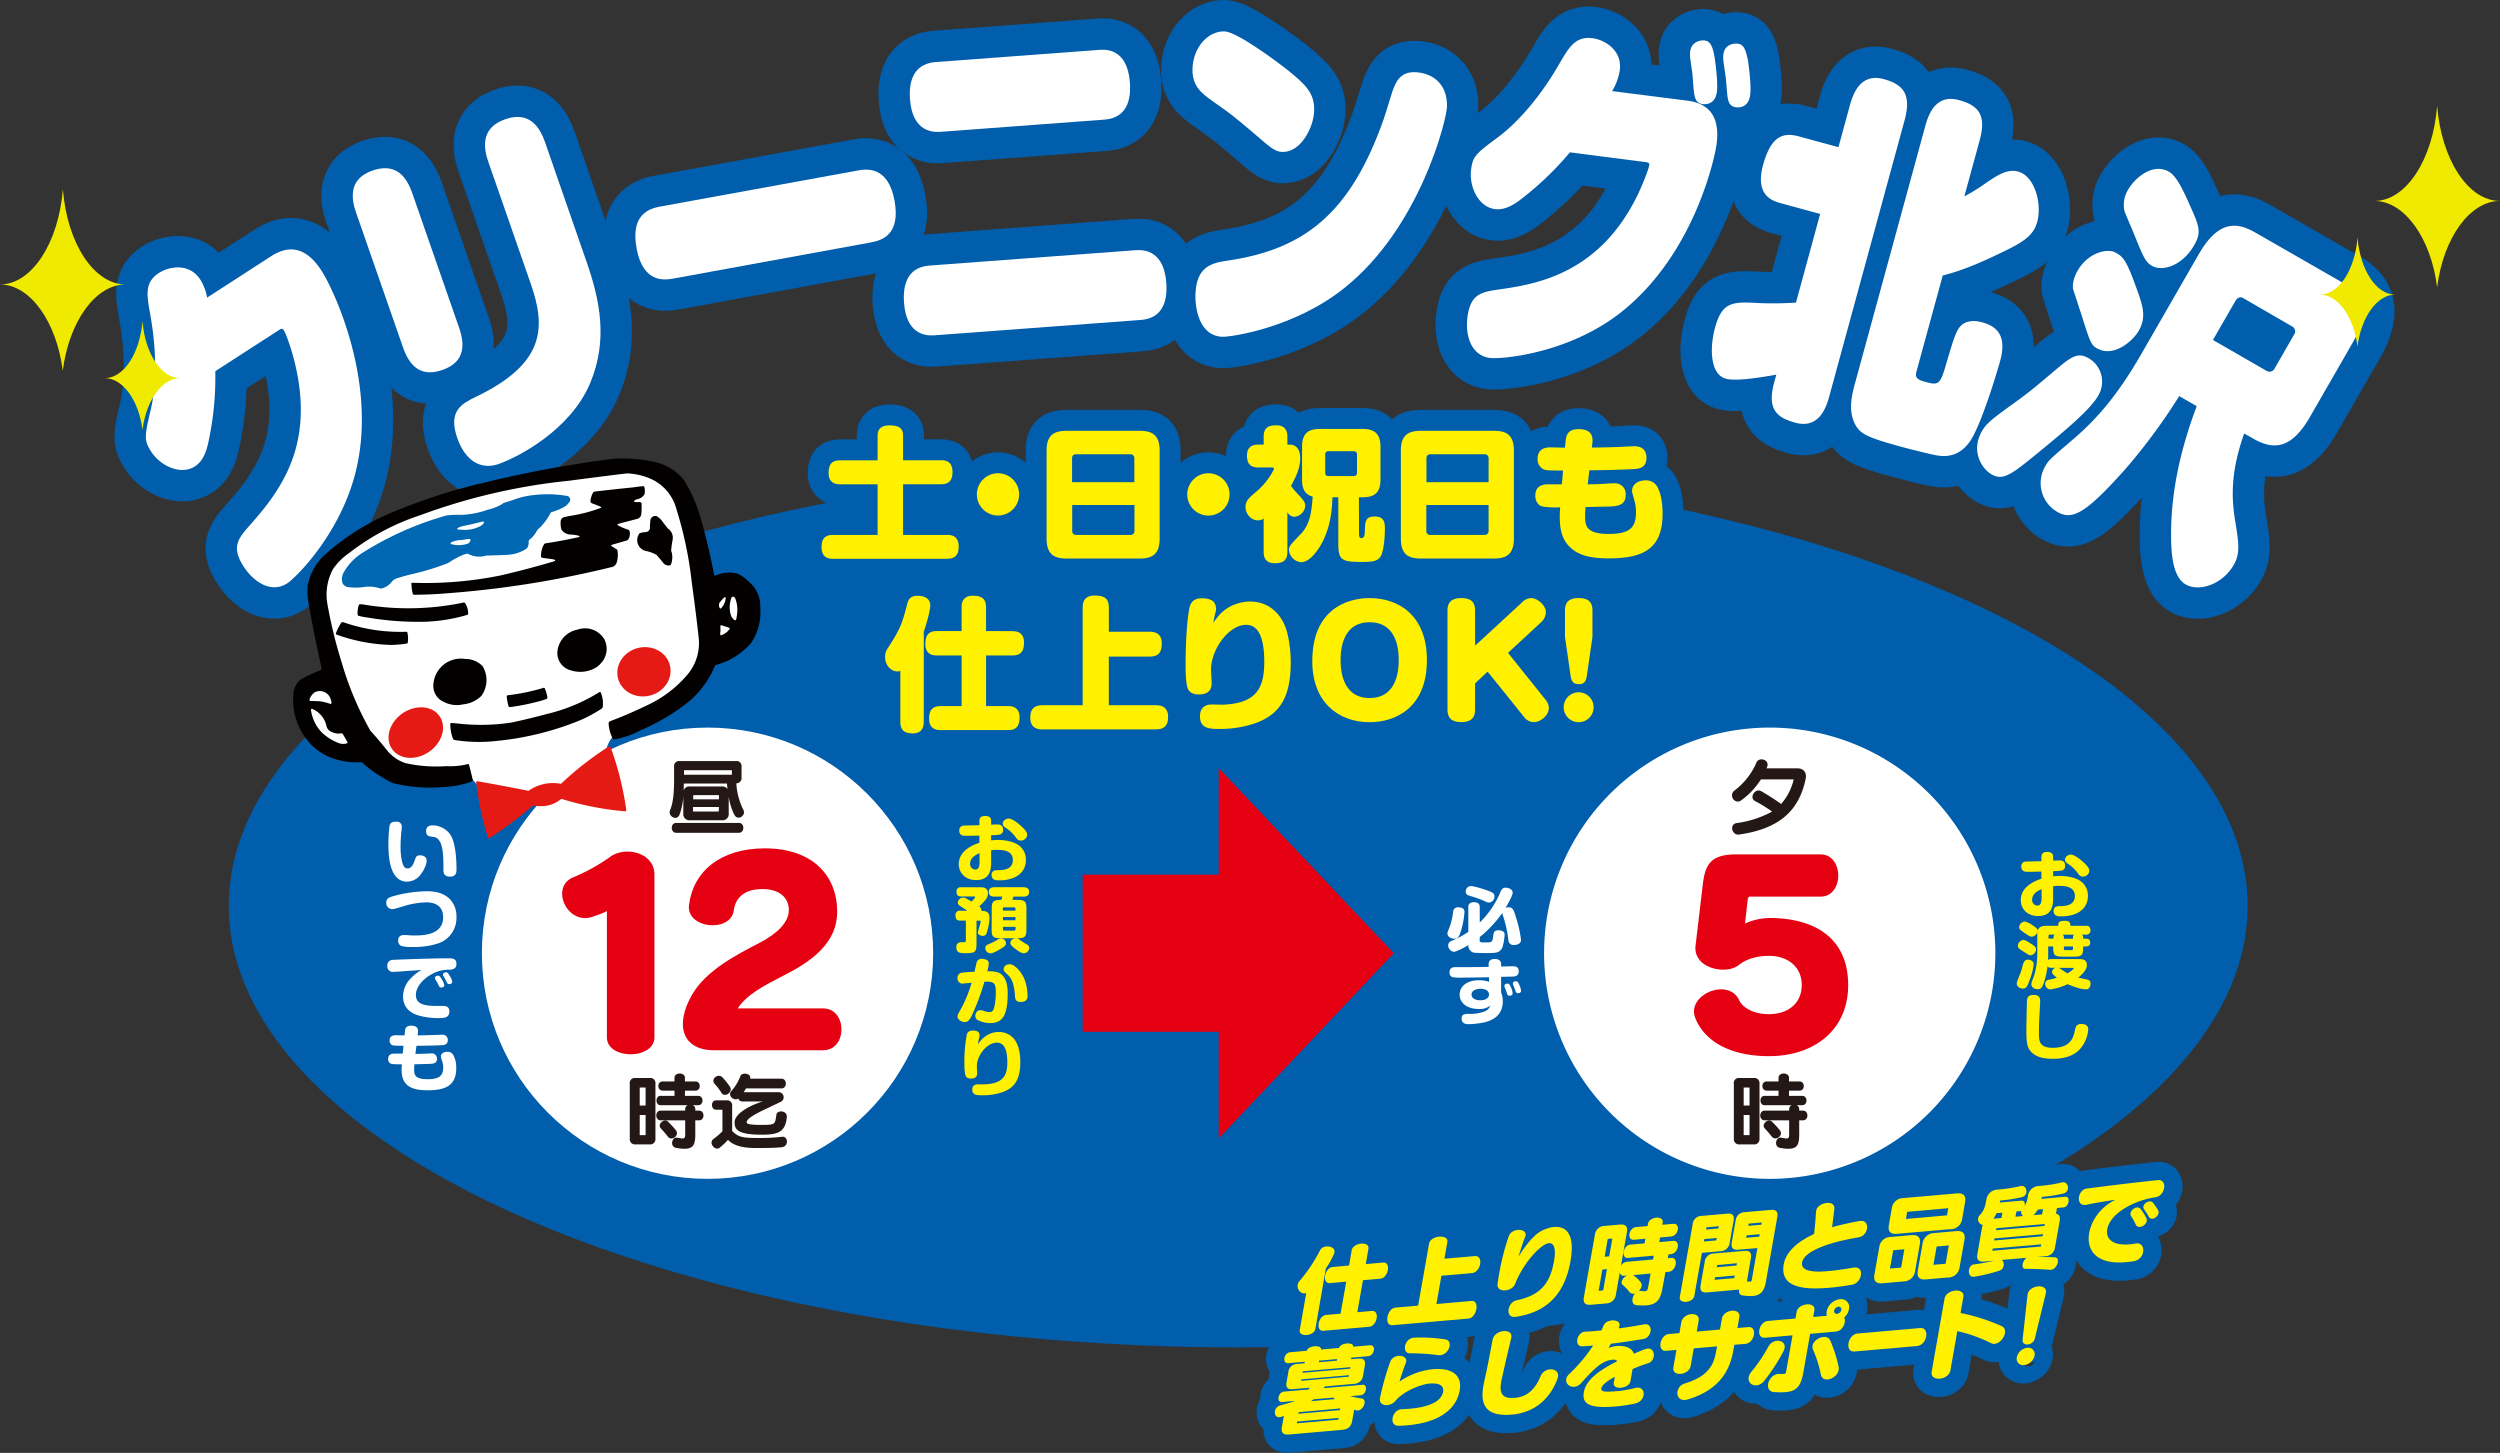 <svg xmlns="http://www.w3.org/2000/svg" width="955.97" height="555.56" viewBox="0 0 955.97 555.56">
  <rect x="0" y="0" width="955.97" height="555.56" fill="#333333" stroke="none"/>
  <defs>
    <style>
      .cls-1, .cls-12, .cls-4 {
        fill: none;
        stroke: #005eac;
        stroke-linecap: round;
        stroke-linejoin: round;
      }

      .cls-1 {
        stroke-width: 24px;
      }

      .cls-2, .cls-8 {
        fill: #fff;
      }

      .cls-3 {
        fill: #005eac;
      }

      .cls-4 {
        stroke-width: 16px;
      }

      .cls-5 {
        fill: #fff100;
      }

      .cls-6 {
        fill: #231815;
      }

      .cls-7 {
        fill: #e50012;
      }

      .cls-10, .cls-11, .cls-8, .cls-9 {
        fill-rule: evenodd;
      }

      .cls-9 {
        fill: #e51a14;
      }

      .cls-10 {
        fill: #030000;
      }

      .cls-11 {
        fill: #0068b3;
      }

      .cls-12 {
        stroke-width: 14px;
      }

      .cls-13 {
        fill: #f0e900;
      }
    </style>
  </defs>
  <g id="レイヤー_2" data-name="レイヤー 2">
    <g id="work">
      <g>
        <g>
          <g>
            <g>
              <path class="cls-1" d="M103.63,98c7.9-5.11,14.14-2.48,19.31,5.51,4.42,6.82,20.91,41.17,13.57,74.77-5.42,25-23.36,42.64-26.66,44.77-6,3.89-12.71-.27-16.67-6.39C88.24,209,91.11,205.8,96,200.32c12.79-14.45,24.29-31.73,16.49-62.54-1.2-4.73-3.11-10.16-3.95-11.45-.6-.94-.89-.76-2.67.4L82.33,141.94a116.59,116.59,0,0,1-2.8,27.83c-1.11,4.88-2.93,7.23-5,8.57-5.46,3.53-13.25-.27-16.67-5.56C55,168.32,55.2,167,57.8,156c.66-3.1,3.28-16-.41-36.09-1.3-7.16-2.14-12,3.41-15.55,3.76-2.43,11.56-4,15.82,2.6a18.88,18.88,0,0,1,2.57,6.85Z"/>
              <path class="cls-1" d="M175.6,125.45c2.81,8.06.9,13.47-6.4,16-6,2.1-11.71,1.12-15.07-8.54l-18-51.69c-2.58-7.41-1.43-13.29,6.3-16,5.81-2,11.77-1.28,15.17,8.5Zm48.72-25.27c5.07,14.54,8.27,29.88,1.33,46.38-7.59,18.06-27.84,28.38-35,30.88-6.87,2.39-12.79-1.33-15.79-9.92-3.68-10.58,1.91-13.26,7.39-15.91,26.18-12.68,26.54-26.3,20.74-43l-16.29-46.8c-3-8.6-.42-13.79,6.46-16.19,5.29-1.84,11.63-1.68,15.22,8.64Z"/>
              <path class="cls-1" d="M257.59,106.5c-3.09.56-11.68,2.12-14.17-11.51-2.21-12.12,3.75-15.06,9-16L328,65.2c2.87-.53,11.57-2.11,14.06,11.52,2.33,12.81-4.52,15.2-9.15,16Z"/>
              <path class="cls-1" d="M434.27,95.67c3.79-.28,10.82.6,11.71,12.46.65,8.8-2.69,13.68-9.72,14.21l-78.86,5.88c-4.36.32-10.86-1-11.71-12.47-.66-8.79,2.68-13.67,9.72-14.2Zm-13.92-76.6c2.12-.16,10.72-.8,11.71,12.46.68,9.08-2.91,13.7-9.72,14.21L359.79,50.4c-2.68.2-10.87.39-11.82-12.45-.68-9.08,3-13.71,9.83-14.22Z"/>
              <path class="cls-1" d="M492.17,26.63c7.25,5.79,10.52,9.09,10.35,15.67s-5.23,16-12.06,15.79c-1.68,0-3.23-.5-6.63-3.39C474,46.32,472,44.45,463.63,38.63c-4.07-2.9-7.81-5.66-7.64-12.24.21-8.26,5.86-14.55,12.25-14.39C472.83,12.12,487.78,23.15,492.17,26.63ZM514.1,110.1c-19.1,15.33-43.39,18.77-46.64,18.68-8.4-.21-10.5-9.93-10.34-16.09.28-10.78,6.25-12.16,12.1-13,29.35-4.28,47.18-17.83,60-54.47.6-1.66,2.69-8.75,3.17-10.14,1.21-3.33,2.77-7.63,8.6-7.48,6.49.17,12.55,4.25,12.32,13.21C553.19,45.57,543.16,86.91,514.1,110.1Z"/>
              <path class="cls-1" d="M645.23,38.49c9.33,1.2,12.39,7.24,11.17,16.69-.59,4.58-8.44,42.67-37.4,64.91-20.29,15.45-45.37,17.3-49.26,16.79-7.11-.91-9.53-8.42-8.6-15.64,1.17-9,5.42-9.61,12.67-10.65,14.72-2.06,38.22-6.51,52.58-36.42,1.87-4,4-9.36,4.23-10.89.14-1.11-.19-1.15-2.3-1.42l-28-3.61A118.76,118.76,0,0,1,581,76.65c-3.74,2.76-6.68,3.65-9.35,3.31-6.44-.83-9.93-8.76-9.13-15,.68-5.28,1.7-6.14,10.81-12.87,2.51-1.93,12.82-10.06,23-27.8C600,18,602.45,13.77,609,14.62c4.55.58,11.38,4.57,10.39,12.21a21.34,21.34,0,0,1-2.94,8Zm1.07-16.24a12,12,0,0,1,0-2.54c.54-4.17,4.52-4.36,5.52-4.23,2,.26,3.15,1.82,3.93,7.14.1,1,1.26,8.63.76,12.52-.68,5.28-5,4.72-5.35,4.68-2.66-.35-3.08-2.38-3.38-4.39-.19-1.16-.49-5.85-.59-6.85S646.42,23.11,646.3,22.25ZM659,23.33a11.33,11.33,0,0,1,0-2.54c.54-4.17,4.5-4.22,5.5-4.09,2,.25,3.06,1.66,4,7,.09,1,1.26,8.63.74,12.66-.68,5.28-5,4.72-5.35,4.67-2.67-.34-3.08-2.37-3.37-4.52-.1-1-.49-5.85-.6-6.72S659.14,24.33,659,23.33Z"/>
              <path class="cls-1" d="M696,81.81l-15.13-4.13c-3.34-.91-9.83-3.12-6.69-14.6C677,53,680.94,50.27,687.85,52.15L703,56.28l4.39-16.07c1.43-5.27,4.51-12.27,13-9.94,7.24,2,10.64,5.66,7.92,15.66L699.42,151.81c-1.29,4.73-4.25,12.19-12.9,9.83-7.34-2-10.86-5.28-8.06-15.55l.78-2.83c-4.77.87-15.24,2.66-19.24,1.57-6.16-1.68-6.28-11.87-4.18-19.57,2.73-10,6.77-9.91,16.72-9.37a135.75,135.75,0,0,0,14.22-.18Zm36.8,60.39c-.59,2.16.45,3,3.05,3.73,5.4,1.48,6,1.36,8.33-6.72,3.13-10.61,3.94-13.14,5.94-14.92,2.71-2.31,6.53-1.41,7.94-1,6.8,1.86,9,6.39,6.8,14.63-.51,1.89-6.59,22.87-11.14,30.19-5,7.94-11.84,6.35-14.9,5.66-2.41-.52-7.53-1.77-12.06-3-11.78-3.22-14.88-4.64-16.77-7.48-3.18-4.93-2.36-10.51-.77-16.32l27-98.86c1.41-5.13,4.37-12.16,12.9-9.83,8.22,2.24,10.32,6.44,7.85,15.49l-5.83,21.34A75.14,75.14,0,0,0,757.94,71c5.72-4,9.56-6.54,13.78-5.39,6.48,1.77,9.12,12.51,7.32,19.12-1.44,5.27-5,7.77-14.22,12.09-5.35,2.6-13.6,6.45-21.94,8.52Z"/>
              <path class="cls-1" d="M780.32,172.33c-11,9-14.22,11.68-18.78,9.06-3.59-2.07-8.15-8.74-3.61-16.62,1.67-2.92,4.44-5,11.06-9.79s7.32-5.32,17-13.51c6.34-5.39,8.69-6.79,12.77-4.44a10.33,10.33,0,0,1,4,13.46C800.2,156,789.43,164.81,780.32,172.33Zm77.83-6.57c-5.62,15.83-4.69,25.89-3.37,33.92s1.85,12-.6,16.3c-4.4,7.64-13.35,10.41-18.4,7.5-4.47-2.57-5.51-10-5.58-17.92C830,189,833.59,172.3,840,155.31l-6.7-3.85a221.61,221.61,0,0,1-20.95,28.32c-15,16.76-20,19.2-25.6,16a12.69,12.69,0,0,1-4.64-17.54c1.33-2.3,1.56-2.49,10.24-9.93,9.56-8.07,17.58-17.51,26.45-32.92l21.93-38.1c7.2-12.5,14-12.8,21.63-8.39L896,108.2c7.66,4.41,10.8,10.41,3.6,22.91l-16.27,28.27c-6.64,11.53-13.19,13.25-21.63,8.39ZM816.52,109c2.88,7.8,4.42,12.08,1.28,17.54-2,3.52-9.37,10.43-16,6.63-2.14-1.22-2.56-2.28-5.67-12.14-.51-1.59-3.18-9.75-3.36-10.34-.46-1.88.26-4.7,1.65-7.13,4.19-7.28,11.69-8.62,14.5-7C811.57,98.07,812.83,98.8,816.52,109ZM839,82.17c2.2,5.15,2.39,7.51,0,11.64-4.47,7.77-12.07,10.18-16.14,7.83-2.43-1.39-3.38-3.56-6.67-11.75-.58-1.47-3.31-7.72-3.8-9.13a11,11,0,0,1,1.46-8.37c2.52-4.37,9.4-10.26,15.51-6.74C832.63,67.55,835.36,73.8,839,82.17ZM846.2,130l20.67,11.9a2.15,2.15,0,0,0,2.94-1.05l7.4-12.87a2.11,2.11,0,0,0-.56-3.06l-19-11c-.88-.5-2.07-.22-2.84,1.12Z"/>
            </g>
            <g>
              <path class="cls-2" d="M103.63,98c7.9-5.11,14.14-2.48,19.31,5.51,4.42,6.82,20.91,41.17,13.57,74.77-5.42,25-23.36,42.64-26.66,44.77-6,3.89-12.71-.27-16.67-6.39C88.24,209,91.11,205.8,96,200.32c12.79-14.45,24.29-31.73,16.49-62.54-1.2-4.73-3.11-10.16-3.95-11.45-.6-.94-.89-.76-2.67.4L82.33,141.94a116.59,116.59,0,0,1-2.8,27.83c-1.11,4.88-2.93,7.23-5,8.57-5.46,3.53-13.25-.27-16.67-5.56C55,168.32,55.2,167,57.8,156c.66-3.1,3.28-16-.41-36.09-1.3-7.16-2.14-12,3.41-15.55,3.76-2.43,11.56-4,15.82,2.6a18.88,18.88,0,0,1,2.57,6.85Z"/>
              <path class="cls-2" d="M175.6,125.45c2.81,8.06.9,13.47-6.4,16-6,2.1-11.71,1.12-15.07-8.54l-18-51.69c-2.58-7.41-1.43-13.29,6.3-16,5.81-2,11.77-1.28,15.17,8.5Zm48.72-25.27c5.07,14.54,8.27,29.88,1.33,46.38-7.59,18.06-27.84,28.38-35,30.88-6.87,2.39-12.79-1.33-15.79-9.92-3.68-10.58,1.91-13.26,7.39-15.91,26.18-12.68,26.54-26.3,20.74-43l-16.29-46.8c-3-8.6-.42-13.79,6.46-16.19,5.29-1.84,11.63-1.68,15.22,8.64Z"/>
              <path class="cls-2" d="M257.59,106.5c-3.09.56-11.68,2.12-14.17-11.51-2.21-12.12,3.75-15.06,9-16L328,65.2c2.87-.53,11.57-2.11,14.06,11.52,2.33,12.81-4.52,15.2-9.15,16Z"/>
              <path class="cls-2" d="M434.27,95.67c3.79-.28,10.82.6,11.71,12.46.65,8.8-2.69,13.68-9.72,14.21l-78.86,5.88c-4.36.32-10.86-1-11.71-12.47-.66-8.79,2.68-13.67,9.72-14.2Zm-13.92-76.6c2.12-.16,10.72-.8,11.71,12.46.68,9.08-2.91,13.7-9.72,14.21L359.79,50.4c-2.68.2-10.87.39-11.82-12.45-.68-9.08,3-13.71,9.83-14.22Z"/>
              <path class="cls-2" d="M492.17,26.63c7.25,5.79,10.52,9.09,10.35,15.67s-5.23,16-12.06,15.79c-1.68,0-3.23-.5-6.63-3.39C474,46.32,472,44.45,463.63,38.63c-4.07-2.9-7.81-5.66-7.64-12.24.21-8.26,5.86-14.55,12.25-14.39C472.83,12.12,487.78,23.15,492.17,26.63ZM514.1,110.1c-19.1,15.33-43.39,18.77-46.64,18.68-8.4-.21-10.5-9.93-10.34-16.09.28-10.78,6.25-12.16,12.1-13,29.35-4.28,47.18-17.83,60-54.47.6-1.66,2.69-8.75,3.17-10.14,1.21-3.33,2.77-7.63,8.6-7.48,6.49.17,12.55,4.25,12.32,13.21C553.19,45.57,543.16,86.91,514.1,110.1Z"/>
              <path class="cls-2" d="M645.23,38.49c9.33,1.2,12.39,7.24,11.17,16.69-.59,4.58-8.44,42.67-37.4,64.91-20.29,15.45-45.37,17.3-49.26,16.79-7.11-.91-9.53-8.42-8.6-15.64,1.17-9,5.42-9.61,12.67-10.65,14.72-2.06,38.22-6.51,52.58-36.42,1.87-4,4-9.36,4.23-10.89.14-1.11-.19-1.15-2.3-1.42l-28-3.61A118.76,118.76,0,0,1,581,76.65c-3.74,2.76-6.68,3.65-9.35,3.31-6.44-.83-9.93-8.76-9.13-15,.68-5.28,1.7-6.14,10.81-12.87,2.51-1.93,12.82-10.06,23-27.8C600,18,602.45,13.77,609,14.62c4.55.58,11.38,4.57,10.39,12.21a21.34,21.34,0,0,1-2.94,8Zm1.07-16.24a12,12,0,0,1,0-2.54c.54-4.17,4.52-4.36,5.52-4.23,2,.26,3.15,1.82,3.93,7.14.1,1,1.26,8.63.76,12.52-.68,5.28-5,4.72-5.35,4.68-2.66-.35-3.08-2.38-3.38-4.39-.19-1.16-.49-5.85-.59-6.85S646.42,23.11,646.3,22.25ZM659,23.33a11.33,11.33,0,0,1,0-2.54c.54-4.17,4.5-4.22,5.5-4.09,2,.25,3.06,1.66,4,7,.09,1,1.26,8.63.74,12.66-.68,5.28-5,4.72-5.35,4.67-2.67-.34-3.08-2.37-3.37-4.52-.1-1-.49-5.85-.6-6.72S659.14,24.33,659,23.33Z"/>
              <path class="cls-2" d="M696,81.81l-15.13-4.13c-3.34-.91-9.83-3.12-6.69-14.6C677,53,680.94,50.27,687.85,52.15L703,56.28l4.39-16.07c1.43-5.27,4.51-12.27,13-9.94,7.24,2,10.64,5.66,7.92,15.66L699.42,151.81c-1.29,4.73-4.25,12.19-12.9,9.83-7.34-2-10.86-5.28-8.06-15.55l.78-2.83c-4.77.87-15.24,2.66-19.24,1.57-6.16-1.68-6.28-11.87-4.18-19.57,2.73-10,6.77-9.91,16.72-9.37a135.75,135.75,0,0,0,14.22-.18Zm36.8,60.39c-.59,2.16.45,3,3.05,3.73,5.4,1.48,6,1.36,8.33-6.72,3.13-10.61,3.94-13.14,5.94-14.92,2.71-2.31,6.53-1.41,7.94-1,6.8,1.86,9,6.39,6.8,14.63-.51,1.89-6.59,22.87-11.14,30.19-5,7.94-11.84,6.35-14.9,5.66-2.41-.52-7.53-1.77-12.06-3-11.78-3.22-14.88-4.64-16.77-7.48-3.18-4.93-2.36-10.51-.77-16.32l27-98.86c1.41-5.13,4.37-12.16,12.9-9.83,8.22,2.24,10.32,6.44,7.85,15.49l-5.83,21.34A75.14,75.14,0,0,0,757.94,71c5.72-4,9.56-6.54,13.78-5.39,6.48,1.77,9.12,12.51,7.32,19.12-1.44,5.27-5,7.77-14.22,12.09-5.35,2.6-13.6,6.45-21.94,8.52Z"/>
              <path class="cls-2" d="M780.32,172.33c-11,9-14.22,11.68-18.78,9.06-3.59-2.07-8.15-8.74-3.61-16.62,1.67-2.92,4.44-5,11.06-9.79s7.32-5.32,17-13.51c6.34-5.39,8.69-6.79,12.77-4.44a10.33,10.33,0,0,1,4,13.46C800.2,156,789.43,164.81,780.32,172.33Zm77.83-6.57c-5.62,15.83-4.69,25.89-3.37,33.92s1.85,12-.6,16.3c-4.4,7.64-13.35,10.41-18.4,7.5-4.47-2.57-5.51-10-5.58-17.92C830,189,833.59,172.3,840,155.31l-6.7-3.85a221.61,221.61,0,0,1-20.95,28.32c-15,16.76-20,19.2-25.6,16a12.69,12.69,0,0,1-4.64-17.54c1.33-2.3,1.56-2.49,10.24-9.93,9.56-8.07,17.58-17.51,26.45-32.92l21.93-38.1c7.2-12.5,14-12.8,21.63-8.39L896,108.2c7.66,4.41,10.8,10.41,3.6,22.91l-16.27,28.27c-6.64,11.53-13.19,13.25-21.63,8.39ZM816.52,109c2.88,7.8,4.42,12.08,1.28,17.54-2,3.52-9.37,10.43-16,6.63-2.14-1.22-2.56-2.28-5.67-12.14-.51-1.59-3.18-9.75-3.36-10.34-.46-1.88.26-4.7,1.65-7.13,4.19-7.28,11.69-8.62,14.5-7C811.57,98.07,812.83,98.8,816.52,109ZM839,82.17c2.2,5.15,2.39,7.51,0,11.64-4.47,7.77-12.07,10.18-16.14,7.83-2.43-1.39-3.38-3.56-6.67-11.75-.58-1.47-3.31-7.72-3.8-9.13a11,11,0,0,1,1.46-8.37c2.52-4.37,9.4-10.26,15.51-6.74C832.63,67.55,835.36,73.8,839,82.17ZM846.2,130l20.67,11.9a2.15,2.15,0,0,0,2.94-1.05l7.4-12.87a2.11,2.11,0,0,0-.56-3.06l-19-11c-.88-.5-2.07-.22-2.84,1.12Z"/>
            </g>
          </g>
          <g>
            <ellipse class="cls-3" cx="473.48" cy="346.44" rx="386" ry="168.8"/>
            <g>
              <g>
                <g>
                  <path class="cls-4" d="M359.84,176c1.26,0,4.4,0,4.4,4.56,0,3.85-2.15,4.62-4.4,4.62H345.32v19.36h16.83c1.32,0,4.45.05,4.45,4.51,0,3.9-2.2,4.62-4.45,4.62H318.59c-1.43,0-4.45-.11-4.45-4.51,0-4,2.25-4.62,4.45-4.62h17V185.2H321.23c-1,0-4.4,0-4.4-4.4,0-3.9,1.93-4.78,4.4-4.78h14.36v-9.57c0-3,2.14-3.8,4.51-3.8,2.75,0,5.22.55,5.22,3.8V176Z"/>
                  <path class="cls-4" d="M389.7,189.05a8.08,8.08,0,1,1-8.08-8.08A8.09,8.09,0,0,1,389.7,189.05Z"/>
                  <path class="cls-4" d="M443.44,205.93c0,6-2.86,7.65-7.59,7.65h-28c-4.79,0-7.65-1.6-7.65-7.65v-33.6c0-6,2.86-7.59,7.65-7.59h28c4.73,0,7.59,1.6,7.59,7.59Zm-9.68-21.55v-9.13a1.46,1.46,0,0,0-1.54-1.54H411.49a1.4,1.4,0,0,0-1.54,1.54v9.13ZM410,193.12V203a1.42,1.42,0,0,0,1.54,1.54h20.73a1.45,1.45,0,0,0,1.54-1.54v-9.9Z"/>
                  <path class="cls-4" d="M470.17,189.05a8.09,8.09,0,1,1-8.08-8.08A8.09,8.09,0,0,1,470.17,189.05Z"/>
                  <path class="cls-4" d="M493.05,170c2.81,0,4.13,2.09,4.13,5.17s-.94,6-3.52,10.62a29.85,29.85,0,0,0,2.69,3.19c2,2.2,2.75,3,2.75,4.45a4.49,4.49,0,0,1-4.23,4.18,3.05,3.05,0,0,1-2.59-1.81v15.12c0,3.19-1.37,4.45-4.89,4.45-4.07,0-4.18-3.08-4.18-4.45v-12.6a3.61,3.61,0,0,1-2.2.66c-2.7,0-4.73-2.58-4.73-5.11,0-2.36,1.15-3.35,4.18-5.94a26.46,26.46,0,0,0,6.71-8.58c0-.38-.28-.6-.72-.6h-5.17c-3,0-4.45-1.21-4.45-4.62,0-4.13,3.41-4.13,4.45-4.13h1.93v-2.91c0-3.19,1.32-4.46,4.84-4.46,4.07,0,4.23,3.14,4.23,4.46V170Zm26.62,33.6c0,1.65.11,2.15.93,2.15,1,0,1.27-.83,1.32-3.14.11-3.13.17-5.11,3.74-5.11s3.91,2.2,3.91,4.67-.33,8.53-1.65,10.62c-1.16,1.87-3.14,2.09-7.54,2.09-7.64,0-8.63-.94-8.63-7.26V190.15H509.5c-.22,10.34-3,15.95-4.9,19-.82,1.27-3.74,5.83-7.09,5.83a5.1,5.1,0,0,1-4.62-4.62c0-1.48.33-1.81,4.45-6.1,3.8-3.91,4.18-9,4.62-14.35-3.9-1-4.07-4.57-4.07-6.55V170.9c0-5.33,2.48-6.87,6.82-6.87H521c4.35,0,6.88,1.54,6.88,6.87v12.43c0,5.34-2.53,6.82-6.88,6.82h-1.37Zm-.77-29.75a1.19,1.19,0,0,0-1.32-1.32h-9.51a1.17,1.17,0,0,0-1.32,1.32v6.88a1.17,1.17,0,0,0,1.32,1.32h9.51a1.19,1.19,0,0,0,1.32-1.32Z"/>
                  <path class="cls-4" d="M578.9,205.93c0,6-2.86,7.65-7.59,7.65h-28c-4.78,0-7.64-1.6-7.64-7.65v-33.6c0-6,2.86-7.59,7.64-7.59h28c4.73,0,7.59,1.6,7.59,7.59Zm-9.68-21.55v-9.13a1.45,1.45,0,0,0-1.54-1.54H547a1.41,1.41,0,0,0-1.54,1.54v9.13Zm-23.81,8.74V203a1.42,1.42,0,0,0,1.54,1.54h20.73a1.45,1.45,0,0,0,1.54-1.54v-9.9Z"/>
                  <path class="cls-4" d="M607.12,185.2c2,0,5.45-.11,7.37-.27.77-.06,2.09-.11,2.7-.11a4.07,4.07,0,0,1,4.45,4.4c0,4.34-3.46,4.4-7.64,4.51-1.21,0-6.6.16-7.7.16-.06.77-.17,2.09-.17,3.74,0,3.57.66,6.54,9,6.54s10.45-2.58,10.45-8.35a15.51,15.51,0,0,0-.61-4.46c-.77-2.69-.88-3-.88-3.68,0-2.75,2.7-4,5.11-4a4.84,4.84,0,0,1,4.79,3c1.15,2.2,1.76,5.72,1.76,9.79,0,13.36-7.32,17.05-20.68,17.05-7.7,0-11.6-1.54-14.24-3.85-3-2.64-4.4-6.05-4.4-12.1,0-.94.05-2,.16-3.57a32.62,32.62,0,0,1-6.81-.33c-1.49-.33-2.7-1.93-2.7-4.13,0-3.63,2.64-4.34,4.73-4.34l5.44,0,.44-5.28c-5.61,0-6.76,0-7.81-.66a4.21,4.21,0,0,1-1.92-3.79c0-4.13,3.35-4.4,4.89-4.4.28,0,4.95.11,5.56.11l.22-2.09c.22-2.15.44-5,5.06-5,3.13,0,5.72,1.21,5.22,5.22l-.22,1.82c4.84,0,10.29-.22,11.83-.28.71-.05,3.68-.22,4.29-.22,1,0,4.78,0,4.78,4.4,0,4.13-3.24,4.24-4.95,4.35-5.61.27-11.27.44-16.88.44Z"/>
                  <path class="cls-4" d="M353.24,275.94c0,1,0,4.51-4.23,4.51-3.91,0-4.73-2-4.73-4.51V256.53a2.57,2.57,0,0,1-1.1.22c-2.42,0-4.73-2.26-4.73-5.61a5.49,5.49,0,0,1,1.16-3.47c4.83-7.53,5.33-9.18,7.25-16.55.44-1.76,1.1-3.3,4.07-3.3s4.79,1.32,4.79,3.68c0,1.27-.72,4.9-2.48,10.07Zm33.82-34.59c1.1,0,4.51,0,4.51,4.34,0,3.85-1.65,4.95-4.51,4.95h-10V270h8.3c1.1,0,4.51,0,4.51,4.34,0,3.8-1.71,4.84-4.51,4.84H359.79c-1.1,0-4.51,0-4.51-4.34,0-3.8,1.7-4.84,4.51-4.84h7.92V250.64h-9.35c-1.16,0-4.51,0-4.51-4.34,0-3.85,1.59-5,4.51-5h9.35v-9c0-1.16,0-4.51,4.34-4.51,3.85,0,5,1.59,5,4.51v9Z"/>
                  <path class="cls-4" d="M439.59,241.57c1.32,0,4.67.11,4.67,4.51,0,3.85-1.7,5-4.67,5H424v18.59h18c1.1,0,4.68,0,4.68,4.51,0,3.9-2.2,4.73-4.68,4.73H398.62c-1.1,0-4.67,0-4.67-4.46,0-4,2.25-4.78,4.67-4.78H414V232.33c0-1.38.11-4.62,4.67-4.62,4.13,0,5.34,1.59,5.34,4.62v9.24Z"/>
                  <path class="cls-4" d="M469,232.77a16.61,16.61,0,0,1,9-2.75c7.86,0,12.81,5.66,14.35,12.48a48.19,48.19,0,0,1,1.21,10.73c0,12.75-3.74,19.79-13.42,23.26a40.8,40.8,0,0,1-13.8,2.25c-3.47,0-7.48,0-7.48-4.78,0-4.57,3.52-4.57,4.84-4.57.66,0,3.68.11,4.29.06,12.37-.61,15.45-6.22,15.45-16.33,0-6.93-1.21-14.19-6.93-14.19-6.65,0-13.36,9.35-13.42,17,0,.82.22,4.34.22,5,0,1.38,0,4.62-4.84,4.62-.71,0-3.52,0-4.34-2.42-.55-1.54-.77-5-.77-8.57,0-15.29,1.38-21.89,1.59-22.61.61-2.09,2-3.19,4.79-3.19,1,0,3.41.22,4.45,1.49a4.3,4.3,0,0,1,.72,3.46,38.07,38.07,0,0,0-.94,4.4C466.05,235.19,467.09,234.09,469,232.77Z"/>
                  <path class="cls-4" d="M545.63,252.4c0,18.26-12,23.76-21.89,23.76-12.15,0-21.94-7.81-21.94-23.32,0-19.63,13-24.14,21.94-24.14C534.74,228.7,545.63,235.24,545.63,252.4Zm-33,0c0,2.42,0,14.52,11.11,14.52s11.11-12.1,11.11-14.52,0-14.46-11.11-14.46S512.63,249.93,512.63,252.4Z"/>
                  <path class="cls-4" d="M581.88,230.46a5.16,5.16,0,0,1,3.57-1.76c2.69,0,5.66,3,5.66,5.28a5.22,5.22,0,0,1-1.7,3.85l-12.76,11.82,14.41,18a5.26,5.26,0,0,1,1.21,3.13c0,2.59-3,5.34-5.72,5.34a4.58,4.58,0,0,1-3.52-1.65l-14.19-17.65-4.78,4.5v9.9c0,1.93-.39,4.9-5.23,4.9-3.85,0-5.33-1.65-5.33-4.9V233.54c0-1.87.38-4.84,5.22-4.84,3.74,0,5.34,1.48,5.34,4.84V246.9Z"/>
                  <path class="cls-4" d="M609.38,270.44a5.72,5.72,0,1,1-5.72-5.72A5.72,5.72,0,0,1,609.38,270.44ZM606.85,258c-.28,1.76-.55,3.62-3.08,3.62s-2.92-1.42-3.25-3.62l-2.09-14.47v-10c0-1.87.33-4.84,5.17-4.84,3.91,0,5.34,1.65,5.34,4.84v10Z"/>
                </g>
                <g>
                  <path class="cls-5" d="M359.84,176c1.26,0,4.4,0,4.4,4.56,0,3.85-2.15,4.62-4.4,4.62H345.32v19.36h16.83c1.32,0,4.45.05,4.45,4.51,0,3.9-2.2,4.62-4.45,4.62H318.59c-1.43,0-4.45-.11-4.45-4.51,0-4,2.25-4.62,4.45-4.62h17V185.2H321.23c-1,0-4.4,0-4.4-4.4,0-3.9,1.93-4.78,4.4-4.78h14.36v-9.57c0-3,2.14-3.8,4.51-3.8,2.75,0,5.22.55,5.22,3.8V176Z"/>
                  <path class="cls-5" d="M389.7,189.05a8.08,8.08,0,1,1-8.08-8.08A8.09,8.09,0,0,1,389.7,189.05Z"/>
                  <path class="cls-5" d="M443.44,205.93c0,6-2.86,7.65-7.59,7.65h-28c-4.79,0-7.65-1.6-7.65-7.65v-33.6c0-6,2.86-7.59,7.65-7.59h28c4.73,0,7.59,1.6,7.59,7.59Zm-9.68-21.55v-9.13a1.46,1.46,0,0,0-1.54-1.54H411.49a1.4,1.4,0,0,0-1.54,1.54v9.13ZM410,193.12V203a1.42,1.42,0,0,0,1.54,1.54h20.73a1.45,1.45,0,0,0,1.54-1.54v-9.9Z"/>
                  <path class="cls-5" d="M470.17,189.05a8.09,8.09,0,1,1-8.08-8.08A8.09,8.09,0,0,1,470.17,189.05Z"/>
                  <path class="cls-5" d="M493.05,170c2.81,0,4.13,2.09,4.13,5.17s-.94,6-3.52,10.62a29.85,29.85,0,0,0,2.69,3.19c2,2.2,2.75,3,2.75,4.45a4.49,4.49,0,0,1-4.23,4.18,3.05,3.05,0,0,1-2.59-1.81v15.12c0,3.19-1.37,4.45-4.89,4.45-4.07,0-4.18-3.08-4.18-4.45v-12.6a3.61,3.61,0,0,1-2.2.66c-2.7,0-4.73-2.58-4.73-5.11,0-2.36,1.15-3.35,4.18-5.94a26.46,26.46,0,0,0,6.71-8.58c0-.38-.28-.6-.72-.6h-5.17c-3,0-4.45-1.21-4.45-4.62,0-4.13,3.41-4.13,4.45-4.13h1.93v-2.91c0-3.19,1.32-4.46,4.84-4.46,4.07,0,4.23,3.14,4.23,4.46V170Zm26.62,33.6c0,1.65.11,2.15.93,2.15,1,0,1.27-.83,1.32-3.14.11-3.13.17-5.11,3.74-5.11s3.91,2.2,3.91,4.67-.33,8.53-1.65,10.62c-1.16,1.87-3.14,2.09-7.54,2.09-7.64,0-8.63-.94-8.63-7.26V190.15H509.5c-.22,10.34-3,15.95-4.9,19-.82,1.27-3.74,5.83-7.09,5.83a5.1,5.1,0,0,1-4.62-4.62c0-1.48.33-1.81,4.45-6.1,3.8-3.91,4.18-9,4.62-14.35-3.9-1-4.07-4.57-4.07-6.55V170.9c0-5.33,2.48-6.87,6.82-6.87H521c4.35,0,6.88,1.54,6.88,6.87v12.43c0,5.34-2.53,6.82-6.88,6.82h-1.37Zm-.77-29.75a1.19,1.19,0,0,0-1.32-1.32h-9.51a1.17,1.17,0,0,0-1.32,1.32v6.88a1.17,1.17,0,0,0,1.32,1.32h9.51a1.19,1.19,0,0,0,1.32-1.32Z"/>
                  <path class="cls-5" d="M578.9,205.93c0,6-2.86,7.65-7.59,7.65h-28c-4.78,0-7.64-1.6-7.64-7.65v-33.6c0-6,2.86-7.59,7.64-7.59h28c4.73,0,7.59,1.6,7.59,7.59Zm-9.68-21.55v-9.13a1.45,1.45,0,0,0-1.54-1.54H547a1.41,1.41,0,0,0-1.54,1.54v9.13Zm-23.81,8.74V203a1.42,1.42,0,0,0,1.54,1.54h20.73a1.45,1.45,0,0,0,1.54-1.54v-9.9Z"/>
                  <path class="cls-5" d="M607.12,185.2c2,0,5.45-.11,7.37-.27.77-.06,2.09-.11,2.7-.11a4.07,4.07,0,0,1,4.45,4.4c0,4.34-3.46,4.4-7.64,4.51-1.21,0-6.6.16-7.7.16-.06.77-.17,2.09-.17,3.74,0,3.57.66,6.54,9,6.54s10.45-2.58,10.45-8.35a15.51,15.51,0,0,0-.61-4.46c-.77-2.69-.88-3-.88-3.68,0-2.75,2.7-4,5.11-4a4.84,4.84,0,0,1,4.79,3c1.15,2.2,1.76,5.72,1.76,9.79,0,13.36-7.32,17.05-20.68,17.05-7.7,0-11.6-1.54-14.24-3.85-3-2.64-4.4-6.05-4.4-12.1,0-.94.05-2,.16-3.57a32.62,32.62,0,0,1-6.81-.33c-1.49-.33-2.7-1.93-2.7-4.13,0-3.63,2.64-4.34,4.73-4.34l5.44,0,.44-5.28c-5.61,0-6.76,0-7.81-.66a4.21,4.21,0,0,1-1.92-3.79c0-4.13,3.35-4.4,4.89-4.4.28,0,4.95.11,5.56.11l.22-2.09c.22-2.15.44-5,5.06-5,3.13,0,5.72,1.21,5.22,5.22l-.22,1.82c4.84,0,10.29-.22,11.83-.28.71-.05,3.68-.22,4.29-.22,1,0,4.78,0,4.78,4.4,0,4.13-3.24,4.24-4.95,4.35-5.61.27-11.27.44-16.88.44Z"/>
                  <path class="cls-5" d="M353.24,275.94c0,1,0,4.51-4.23,4.51-3.91,0-4.73-2-4.73-4.51V256.53a2.57,2.57,0,0,1-1.1.22c-2.42,0-4.73-2.26-4.73-5.61a5.49,5.49,0,0,1,1.16-3.47c4.83-7.53,5.33-9.18,7.25-16.55.44-1.76,1.1-3.3,4.07-3.3s4.79,1.32,4.79,3.68c0,1.27-.72,4.9-2.48,10.07Zm33.82-34.59c1.1,0,4.51,0,4.51,4.34,0,3.85-1.65,4.95-4.51,4.95h-10V270h8.3c1.1,0,4.51,0,4.51,4.34,0,3.8-1.71,4.84-4.51,4.84H359.79c-1.1,0-4.51,0-4.51-4.34,0-3.8,1.7-4.84,4.51-4.84h7.92V250.64h-9.35c-1.16,0-4.51,0-4.51-4.34,0-3.85,1.59-5,4.51-5h9.35v-9c0-1.16,0-4.51,4.34-4.51,3.85,0,5,1.59,5,4.51v9Z"/>
                  <path class="cls-5" d="M439.59,241.57c1.32,0,4.67.11,4.67,4.51,0,3.85-1.7,5-4.67,5H424v18.59h18c1.1,0,4.68,0,4.68,4.51,0,3.9-2.2,4.73-4.68,4.73H398.62c-1.1,0-4.67,0-4.67-4.46,0-4,2.25-4.78,4.67-4.78H414V232.33c0-1.38.11-4.62,4.67-4.62,4.13,0,5.34,1.59,5.34,4.62v9.24Z"/>
                  <path class="cls-5" d="M469,232.77a16.61,16.61,0,0,1,9-2.75c7.86,0,12.81,5.66,14.35,12.48a48.19,48.19,0,0,1,1.21,10.73c0,12.75-3.74,19.79-13.42,23.26a40.8,40.8,0,0,1-13.8,2.25c-3.47,0-7.48,0-7.48-4.78,0-4.57,3.52-4.57,4.84-4.57.66,0,3.68.11,4.29.06,12.37-.61,15.45-6.22,15.45-16.33,0-6.93-1.21-14.19-6.93-14.19-6.65,0-13.36,9.35-13.42,17,0,.82.22,4.34.22,5,0,1.38,0,4.62-4.84,4.62-.71,0-3.52,0-4.34-2.42-.55-1.54-.77-5-.77-8.57,0-15.29,1.38-21.89,1.59-22.61.61-2.09,2-3.19,4.79-3.19,1,0,3.41.22,4.45,1.49a4.3,4.3,0,0,1,.72,3.46,38.07,38.07,0,0,0-.94,4.4C466.05,235.19,467.09,234.09,469,232.77Z"/>
                  <path class="cls-5" d="M545.63,252.4c0,18.26-12,23.76-21.89,23.76-12.15,0-21.94-7.81-21.94-23.32,0-19.63,13-24.14,21.94-24.14C534.74,228.7,545.63,235.24,545.63,252.4Zm-33,0c0,2.42,0,14.52,11.11,14.52s11.11-12.1,11.11-14.52,0-14.46-11.11-14.46S512.63,249.93,512.63,252.4Z"/>
                  <path class="cls-5" d="M581.88,230.46a5.16,5.16,0,0,1,3.57-1.76c2.69,0,5.66,3,5.66,5.28a5.22,5.22,0,0,1-1.7,3.85l-12.76,11.82,14.41,18a5.26,5.26,0,0,1,1.21,3.13c0,2.59-3,5.34-5.72,5.34a4.58,4.58,0,0,1-3.52-1.65l-14.19-17.65-4.78,4.5v9.9c0,1.93-.39,4.9-5.23,4.9-3.85,0-5.33-1.65-5.33-4.9V233.54c0-1.87.38-4.84,5.22-4.84,3.74,0,5.34,1.48,5.34,4.84V246.9Z"/>
                  <path class="cls-5" d="M609.38,270.44a5.72,5.72,0,1,1-5.72-5.72A5.72,5.72,0,0,1,609.38,270.44ZM606.85,258c-.28,1.76-.55,3.62-3.08,3.62s-2.92-1.42-3.25-3.62l-2.09-14.47v-10c0-1.87.33-4.84,5.17-4.84,3.91,0,5.34,1.65,5.34,4.84v10Z"/>
                </g>
              </g>
              <g>
                <g>
                  <g>
                    <g>
                      <path class="cls-2" d="M763,364.5a86.28,86.28,0,1,1-86.28-86.28A86.28,86.28,0,0,1,763,364.5Z"/>
                      <g>
                        <path class="cls-6" d="M665,319.12c-2.73.39-3.88-3.94-.87-4.39a39,39,0,0,0,13.49-4.39,51.39,51.39,0,0,0-6.47-4c-2.47-1.28,0-5.1,2.27-3.82a86.72,86.72,0,0,1,7.66,4.91,21.61,21.61,0,0,0,4.81-9.39H673.36a29.57,29.57,0,0,1-7.53,8c-2.37,1.73-5-1.83-2.56-3.78a26.44,26.44,0,0,0,8.42-10.77c1.13-2.3,5.61-.83,3.78,2.31H687.3c2.47,0,3.65,1.76,3.17,4C687.88,310.28,680.15,316.94,665,319.12Z"/>
                        <path class="cls-7" d="M676.37,403.86c-14.69,0-24.63-5.67-28.12-14.61s12.79-15.66,16.81-6.72c1.59,3.26,6.24,5.28,11.31,5.28,6.88,0,12.59-3.75,12.59-11.15,0-7.21-5.61-11.15-12.48-11.15-4.23,0-8.35,1-11.42,3.37-4.76,4.13-17.76,1.53-16.7-7.31l2.85-24c.95-7.49,3.49-10.86,12.69-10.86h32.24c9,0,9.1,16.15,0,16.15H668.87a1.79,1.79,0,0,0-.53.86l-1.06,9.42a23.79,23.79,0,0,1,9.31-2.11c17.23,0,30.13,7.59,30.13,25.66C706.72,393.67,694,403.86,676.37,403.86Z"/>
                        <path class="cls-6" d="M670.6,437.61h-5.41A2,2,0,0,1,663,435.4v-21a1.91,1.91,0,0,1,2.18-2.18h5.41a1.94,1.94,0,0,1,2.22,2.18v21A2,2,0,0,1,670.6,437.61ZM669,415.85h-2.24v6.89H669Zm0,10.51h-2.24v7.69H669Zm19,2.05v5.22c0,4.55-.73,6.51-7.4,5.29-2.37-.45-1.6-4.29.55-3.88,3.07.61,3,.45,3-2.24v-4.39h-9.39c-2.21,0-2.21-3.72,0-3.72h9.39v-.57a1.61,1.61,0,0,1,1-1.51H674.71c-2,0-2.05-3.56,0-3.56h5.38v-2h-4.52c-2.21,0-2.21-3.52,0-3.52h4.52v-1.38c0-2.21,4-2.21,4,0v1.38h4c2.21,0,2.21,3.52,0,3.52h-4v2h5.07c2.17,0,2.17,3.56,0,3.56H687a1.59,1.59,0,0,1,1,1.51v.57h1.45c2.24,0,2.24,3.72,0,3.72Zm-10.47,6.22c-1-1.25-1.8-2.18-2.73-3.18-1.44-1.53,1.32-3.91,2.76-2.56a33.52,33.52,0,0,1,3,3.27C682.17,434.11,679.06,436.55,677.53,434.63Z"/>
                      </g>
                    </g>
                    <g>
                      <g>
                        <path class="cls-5" d="M785.1,335.1a22.94,22.94,0,0,1,2.54-.16c1.66,0,5.79.25,8.28,2.23a6.76,6.76,0,0,1,2.48,5.42c0,4.73-3.76,7.81-10.28,7.81-1,0-2.84,0-2.84-2.12,0-1.79,1.63-1.79,2.57-1.79,1.27,0,5.55,0,5.55-3.85,0-3.41-3.25-3.9-6-3.9a12.68,12.68,0,0,0-2.31.16v4.26c0,2.43,0,7.13-5.73,7.13-4.34,0-6.64-2.94-6.64-6.08,0-5.42,5.82-7.48,7.88-8.2v-2.72c-.68,0-3.54.08-4.13.08h-1.15c-.74,0-2.4,0-2.4-2a1.74,1.74,0,0,1,1.69-1.92c.23,0,4.63-.11,6-.14V328c0-1,.06-2.23,2.25-2.23s2.24,1.32,2.24,2.2v1.13c1.42-.06,1.92-.09,2.31-.09.65,0,2.27,0,2.27,2a1.72,1.72,0,0,1-1.18,1.85,19.78,19.78,0,0,1-3.4.24Zm-4.43,4.9c-1,.44-3.6,1.57-3.6,4a2.11,2.11,0,0,0,2,2.29c1.27,0,1.62-1.27,1.62-3.25Zm11.14-13.23c1.45,0,3.9,2,5.26,3.3,1.18,1.15,1.86,2,1.86,2.94a2.4,2.4,0,0,1-2.48,2.18c-1,0-1.39-.55-2-1.38a14.29,14.29,0,0,0-4-3.71,1.78,1.78,0,0,1-.83-1.43,2,2,0,0,1,.62-1.24A2.8,2.8,0,0,1,791.81,326.77Z"/>
                        <path class="cls-5" d="M777.66,368.67a22.25,22.25,0,0,1-1.3,5.42c-1,2.83-1.42,3.93-2.81,3.93-.74,0-2.36-.46-2.36-1.87,0-.6.09-.85,1.06-3.19a19.63,19.63,0,0,0,1-3c.53-2,.8-3,2.33-3C776.42,367,777.66,367.51,777.66,368.67Zm-.74-7.62c1.48.93,1.63,1.4,1.63,2a2.37,2.37,0,0,1-2,2.23c-.62,0-.83-.14-2.66-1.32-2.07-1.33-2.28-1.49-2.28-2.34a2.3,2.3,0,0,1,2.16-2.18C774.44,359.45,775.47,360.11,776.92,361.05Zm.21-7.32c1.8,1.16,2.06,1.62,2.06,2.2a2.51,2.51,0,0,1-2.27,2.26c-.62,0-.8-.14-2.95-1.57-1.42-1-1.87-1.27-1.87-2.06a2.36,2.36,0,0,1,2.16-2.18A9,9,0,0,1,777.13,353.73Zm17.87,13c1,0,3,0,3,2.31,0,1.6-1.3,3.14-3.31,4.79.51.13,3,.63,3.55.77a1.42,1.42,0,0,1,1.18,1.46,3.51,3.51,0,0,1-.3,1.32,1.53,1.53,0,0,1-1.65.93,12.92,12.92,0,0,1-3.43-.69,34.46,34.46,0,0,1-3.39-1.29,22.52,22.52,0,0,1-6.68,2,2,2,0,0,1-1.89-2.12,1.51,1.51,0,0,1,1.45-1.57,26.59,26.59,0,0,0,3-.77c-1.68-1.35-1.86-1.65-1.86-2.2a1.79,1.79,0,0,1,1.36-1.59h-1c-1.33,0-1.77,0-2.07-.69a30.71,30.71,0,0,1-1.35,6.24c-.71,2-1.1,2.64-2.4,2.64s-2.45-.79-2.45-1.89a3.56,3.56,0,0,1,.24-1.1c.2-.64.59-1.6.82-2.23a28.57,28.57,0,0,0,1.22-8.2v-7.6c0-2.55,1.27-3.24,3.48-3.24h4.52c0-1.24.12-1.9,2.57-1.9,2.07,0,2.07,1.05,2.07,1.9h5.85c.59,0,1.83,0,1.83,1.7a1.56,1.56,0,0,1-1.83,1.68h-1.45a1.12,1.12,0,0,1,.5,1v.55h.89c1.3,0,1.8.44,1.8,1.59,0,1.4-1.33,1.4-1.8,1.4h-.89v.47c0,2.92-.62,3.41-3.63,3.41h-4.2c-3,0-3.63-.52-3.63-3.41v-.47h-1.92v3.22c0,1,0,1.49-.06,2,.39-.41.86-.41,1.89-.41Zm-11.67-7.81h1.92v-.55a1.26,1.26,0,0,1,.44-1h-1.8c-.35,0-.56.14-.56.53Zm3.81,11.17a3,3,0,0,1,1,.52,22.93,22.93,0,0,0,2.42,1.59c.53-.3,2.36-1.43,2.36-1.87,0-.24-.26-.24-.35-.24Zm1.6-12.69a1.19,1.19,0,0,1,.47,1v.55h3.48v-.55a1.14,1.14,0,0,1,.45-1Zm.47,4.51v.88a.49.49,0,0,0,.56.53h2.36a.5.5,0,0,0,.56-.53v-.88Z"/>
                        <path class="cls-5" d="M780.14,382.79c0,.27-.18,3.9-.21,4.45-.2,3.77-.26,4.9-.26,8.06,0,2.75.2,5.37,5.2,5.37,5.17,0,7.65-2.07,8.47-6.3.33-1.65.57-2.81,2.52-2.81.44,0,2.65,0,2.65,2a12.58,12.58,0,0,1-2.77,7.13c-2.37,2.94-6.06,4.18-10.73,4.18-4.4,0-7.06-1-8.71-3.11-.8-1-1.45-2.28-1.45-7.4,0-1.9.21-11.64.24-11.86.12-1.15.53-2.06,2.63-2.06C780.14,380.45,780.14,382.15,780.14,382.79Z"/>
                      </g>
                      <g>
                        <path class="cls-2" d="M560,348.76a30.49,30.49,0,0,1-1.09,6.3c-.89,3.25-1.45,3.91-2.75,3.91-.71,0-2.68-.44-2.68-2.06,0-.39.08-.55.76-2.23a24.66,24.66,0,0,0,1.42-6.11,1.78,1.78,0,0,1,2-1.62C558.75,347,560,347.22,560,348.76Zm5.79,10.82c0,.79.54.79,2,.79,2.81,0,2.87,0,3.22-2.64.15-1.07.27-2,2-2a3.68,3.68,0,0,1,1.6.36,1.4,1.4,0,0,1,.74,1.38c0,.19-.3,4.34-1.3,5.61s-2.19,1.37-5.79,1.37c-.8,0-4.26-.05-4.79-.19a2.77,2.77,0,0,1-2-2.86c-.17.11-4.25,2.56-5.58,2.56a2.51,2.51,0,0,1-2.13-2.48,1.81,1.81,0,0,1,1.27-1.68,37.29,37.29,0,0,0,6.44-3.46V347c0-.52,0-2,2.07-2,1.65,0,2.3.6,2.3,2v5.75a35.34,35.34,0,0,0,7.89-11.61c.39-.9.8-1.7,2-1.7.59,0,2.69.33,2.69,1.92,0,1.27-2.39,5.26-2.69,5.78a2.91,2.91,0,0,1,1.09-.19c1.57,0,1.89.63,2.9,3.88a47,47,0,0,1,1.89,8.5,1.59,1.59,0,0,1-.8,1.54,3.53,3.53,0,0,1-1.83.49,1.92,1.92,0,0,1-2.19-1.87,44.74,44.74,0,0,0-2.18-9.65c-.12-.33-.12-.5-.18-.69a45.55,45.55,0,0,1-8.57,9.16Zm3.58-14.45c-.47,0-.62-.08-2.57-.93a39.25,39.25,0,0,0-4.64-1.6c-.89-.27-1.68-.52-1.68-1.65a2,2,0,0,1,2-2.12c1.38,0,5.55,1.41,6.08,1.6,2.72,1,2.9,1.37,2.9,2.5A2.28,2.28,0,0,1,569.36,345.13Z"/>
                        <path class="cls-2" d="M574,379.39a9.57,9.57,0,0,1,.65,3.49c0,4.87-3.17,7.57-8.63,8.36a35.3,35.3,0,0,1-4.49.39c-.56,0-2.63,0-2.63-2.15,0-1.78,1.36-1.78,2.87-1.78a15.62,15.62,0,0,0,6.08-1,3.52,3.52,0,0,0,2-2.18,6.39,6.39,0,0,1-4.43,1.3c-4.22,0-7.27-2.15-7.27-5.51,0-2.94,2.54-5.47,7.39-5.47a11.52,11.52,0,0,1,3.84.58l0-1.74c-3.55.09-7.42.14-10,.14a17.36,17.36,0,0,1-3.81-.14,1.67,1.67,0,0,1-1.27-1.87c0-2,1.6-2,2.66-2l5,0c3,0,4.38,0,7.27-.11l0-.74c0-.58-.06-2.26,2.36-2.26s2.43,1.62,2.43,2.2v.69c.53,0,4.34-.11,4.43-.11,1,0,2.3.19,2.3,1.95s-1.36,2-2.36,2l-4.37.11Zm-4.64.9c0-2.11-2.78-2.2-3.25-2.2-1.33,0-3.4.53-3.4,2.2,0,2,2.57,2.21,3.31,2.21C567.7,382.5,569.39,381.86,569.39,380.29Zm6-2.8a1.15,1.15,0,0,1-.08-.47c0-.8.91-.91,1.15-.91.62,0,.89.44,1.24,1.21a6.6,6.6,0,0,1,.74,2.45c0,1-1.07,1-1.15,1a.89.89,0,0,1-.89-.58c-.09-.22-.41-1.26-.5-1.45S575.44,377.65,575.38,377.49Zm3.14-1.4c0-.77.91-.88,1.15-.88.71,0,.91.49,1.33,1.43a7,7,0,0,1,.65,2.22c0,.88-.95.94-1.12.94a.89.89,0,0,1-.92-.66c-.09-.22-.41-1.16-.47-1.32C578.58,376.5,578.52,376.33,578.52,376.09Z"/>
                      </g>
                    </g>
                  </g>
                  <g>
                    <g>
                      <circle class="cls-2" cx="270.55" cy="364.5" r="86.28"/>
                      <g>
                        <path class="cls-6" d="M280.86,311.66a23,23,0,0,1-2.21-7V311a2.37,2.37,0,0,1-2.66,2.66H263.91a2.35,2.35,0,0,1-2.62-2.66v-6.48a24.73,24.73,0,0,1-1.45,7c-1,2.6-4.58.58-3.62-1.7,1.19-2.78,1.54-6.73,1.54-11.69v-4.94a1.93,1.93,0,0,1,2.18-2.18h21.4a1.94,1.94,0,0,1,2.22,2.18v4.1a2,2,0,0,1-2,2.25,25.82,25.82,0,0,0,2.63,10C285.51,311.72,282.24,314.06,280.86,311.66Zm-22.3,6.79c-2.24,0-2.24-3.78,0-3.78h24c2.24,0,2.24,3.78,0,3.78ZM278,299.61H261.48c0,.9,0,1.82-.07,2.72a2.27,2.27,0,0,1,2.5-1.6H276a2.49,2.49,0,0,1,2.21,1C278.11,301,278,300.31,278,299.61Zm1.86-5.1h-18.3v1.73h18.3Zm-4.94,9.65s-.06-.1-.09-.1h-9.65a.17.17,0,0,0-.1.1v1.5h9.84Zm0,4.42H265v1.6s.07.13.1.13h9.65s.09-.1.09-.13Z"/>
                        <path class="cls-7" d="M232.07,396.65V348.4a31,31,0,0,1-5.08,2c-10,4-17-11.34-7.61-15a73.08,73.08,0,0,0,13.74-7.59c5.61-4.43,17.13-2,17.13,6.63v62.18C250.25,405.3,232.07,405.3,232.07,396.65Z"/>
                        <path class="cls-7" d="M299.31,373.2c-7.29,3.75-13.74,7.11-17.23,12.4h32.67c9.3,0,9.41,16,0,16H273c-12.16,0-15.12-9.71-8.25-21.43,5.5-9.32,17.13-15.19,26-19.8,6.34-3.37,10.89-7.59,10.89-12.4,0-4.61-3.49-8-10.05-8-6.13,0-10.25,2.6-11,8.17-1.16,8.65-18.29,7-17.13-2.11,1.69-13.07,12.26-21.63,29.08-21.63,18.07,0,27.59,10.38,27.59,24.22C320.14,360.61,310.41,367.63,299.31,373.2Z"/>
                        <path class="cls-6" d="M248.44,437.61H243a2,2,0,0,1-2.18-2.21v-21a1.91,1.91,0,0,1,2.18-2.18h5.42a1.93,1.93,0,0,1,2.21,2.18v21A2,2,0,0,1,248.44,437.61Zm-1.57-21.76h-2.25v6.89h2.25Zm0,10.51h-2.25v7.69h2.25Zm19,2.05v5.22c0,4.55-.74,6.51-7.4,5.29-2.38-.45-1.61-4.29.54-3.88,3.08.61,3,.45,3-2.24v-4.39h-9.39c-2.21,0-2.21-3.72,0-3.72H262v-.57a1.63,1.63,0,0,1,1-1.51H252.54c-2,0-2-3.56,0-3.56h5.38v-2H253.4c-2.21,0-2.21-3.52,0-3.52h4.52v-1.38c0-2.21,4-2.21,4,0v1.38h4c2.21,0,2.21,3.52,0,3.52h-4v2H267c2.18,0,2.18,3.56,0,3.56h-2.12a1.6,1.6,0,0,1,1,1.51v.57h1.44c2.24,0,2.24,3.72,0,3.72Zm-10.48,6.22c-1-1.25-1.79-2.18-2.72-3.18-1.45-1.53,1.31-3.91,2.75-2.56a33.52,33.52,0,0,1,3,3.27C260,434.11,256.9,436.55,255.36,434.63Z"/>
                        <path class="cls-6" d="M298.87,438.7c-3.36.28-5.64.28-10.06.28-5.86,0-8.75-1.37-10.45-3.1a25,25,0,0,1-3.27,3.07c-1.6,1.22-4.42-1.95-2.17-3.49a25.79,25.79,0,0,0,3.33-2.88v-8.24h-2.44c-2.11,0-2.05-3.59,0-3.59h3.94a1.94,1.94,0,0,1,2.22,2.18v9.58c2,1.89,3.23,2.63,8.84,2.63a74.62,74.62,0,0,0,10.25-.45C301.37,434.37,301.76,438.44,298.87,438.7Zm-23-20.86a24.19,24.19,0,0,0-2.56-3.34c-1.76-1.89,1.38-4.32,3-2.46a26.52,26.52,0,0,1,2.85,3.58C280.32,417.61,277.18,419.92,275.83,417.84Zm15.38,16.05c-9.23,0-10.35-2.05-10.35-4.71,0-3.56,6.51-6.76,10.83-8h-7.88A1.51,1.51,0,0,1,282.3,420c-1.37,1.32-4.29-1.05-2.66-2.78a17.48,17.48,0,0,0,3.47-5.74c.67-1.63,4.32-1,3.71,1h12c2.24,0,2.24,3.72,0,3.72H285.25a10.5,10.5,0,0,1-.89,1.44h13.26a1.93,1.93,0,0,1,.83,3.72c-5.35,2.69-12.94,5.67-12.94,7.79,0,.64,1.09,1,5.77,1,5.22,0,5.09-.23,5.6-3.88.26-1.92,4.2-1.7,4,.87C300.31,433.06,297.33,433.89,291.21,433.89Z"/>
                      </g>
                    </g>
                    <g>
                      <g>
                        <path class="cls-5" d="M379,321.35a20,20,0,0,1,2.54-.17c1.65,0,5.79.25,8.27,2.23a6.76,6.76,0,0,1,2.48,5.42c0,4.73-3.75,7.81-10.28,7.81-1,0-2.84,0-2.84-2.11,0-1.79,1.63-1.79,2.57-1.79,1.27,0,5.56,0,5.56-3.85,0-3.42-3.25-3.91-6-3.91a12.56,12.56,0,0,0-2.3.16v4.27c0,2.42,0,7.12-5.74,7.12-4.34,0-6.64-2.94-6.64-6.08,0-5.42,5.82-7.48,7.89-8.19v-2.73c-.68,0-3.55.08-4.14.08h-1.15c-.74,0-2.4,0-2.4-2a1.75,1.75,0,0,1,1.69-1.93c.23,0,4.64-.11,6-.14v-1.29c0-1,0-2.23,2.24-2.23s2.25,1.32,2.25,2.2v1.13c1.41-.06,1.92-.08,2.3-.08.65,0,2.27,0,2.27,2a1.69,1.69,0,0,1-1.18,1.84,19,19,0,0,1-3.39.25Zm-4.44,4.89c-1,.44-3.6,1.57-3.6,4a2.11,2.11,0,0,0,2,2.28c1.27,0,1.62-1.27,1.62-3.25ZM385.66,313c1.45,0,3.9,1.95,5.26,3.3,1.18,1.16,1.86,2,1.86,2.95a2.4,2.4,0,0,1-2.48,2.17c-1,0-1.39-.55-2-1.38a14.59,14.59,0,0,0-4.05-3.71,1.79,1.79,0,0,1-.82-1.43,2,2,0,0,1,.62-1.24A2.73,2.73,0,0,1,385.66,313Z"/>
                        <path class="cls-5" d="M369.92,348.28c-.24-.16-1.25-.85-1.75-1.15-1.5-1-1.92-1.21-1.92-2a2.09,2.09,0,0,1,2.07-1.9c.65,0,.74.06,3.19,1.52.15-.17,1.36-1.38,1.36-1.65a.32.32,0,0,0-.32-.31h-5c-1.09,0-1.8-.33-1.8-1.84a1.55,1.55,0,0,1,1.8-1.68H375c1.74,0,2.77.63,2.77,2.34,0,1.49-.76,2.67-3.36,5a1.62,1.62,0,0,1,.85,1.7c1.48,0,3.11.2,3.11,2.64a19.69,19.69,0,0,1-1.13,5.92,1.37,1.37,0,0,1-1.42,1c-.73,0-1.89-.36-1.89-1.32,0-.33,1.07-3.63,1.07-4.16a.35.35,0,0,0-.36-.33h-1.24v9c0,3.05-.74,3.43-4.13,3.43-1.92,0-3.58,0-3.58-2.33a1.67,1.67,0,0,1,1.21-1.79,6.38,6.38,0,0,1,1.63-.08c.71,0,.8-.28.8-.86v-7.4h-2.1c-1.12,0-1.86-.36-1.86-2a1.6,1.6,0,0,1,1.86-1.79Zm12,15a20.75,20.75,0,0,1-2.3,1.1,2.94,2.94,0,0,1-.89.16,2,2,0,0,1-1.95-2c0-1,.59-1.24,2.07-1.85a19.93,19.93,0,0,0,2.54-1.34,2.39,2.39,0,0,1,1.36-.47,1.85,1.85,0,0,1,1.92,1.81C384.63,361.52,384.27,361.93,381.88,363.28Zm-2.69-15.77c0-2.86.59-3.41,3.66-3.41a10.23,10.23,0,0,0,.39-1.24h-3c-.94,0-2.18-.22-2.18-1.81,0-1.79,1.68-1.79,2.18-1.79h11.05c1.16,0,2.19.36,2.19,1.82,0,1.73-1.51,1.78-2.19,1.78h-3.78c-.15.39-.21.55-.44,1.24h1.68c3.16,0,3.7.58,3.7,3.41v7.87c0,2.86-.57,3.41-3.7,3.41h-5.91c-3.16,0-3.69-.6-3.69-3.41Zm4.29.69h4.78v-.71c0-.33-.15-.53-.56-.53H384c-.42,0-.56.22-.56.53Zm4.78,2.48h-4.78v1.21h4.78Zm-4.78,3.74v.91c0,.33.17.52.56.52h3.66c.41,0,.59-.22.59-.52v-.91Zm6.85,5.25a17.48,17.48,0,0,0,2.27,1.46,1.5,1.5,0,0,1,.92,1.38,2.1,2.1,0,0,1-2.07,2c-.44,0-1.06,0-3.43-1.81-1.38-1.05-1.71-1.52-1.71-2.12,0-.39.33-1.79,2.31-1.79C389.21,358.82,389.32,358.9,390.33,359.67Z"/>
                        <path class="cls-5" d="M373.46,368a1.85,1.85,0,0,1,2-1.34,4.64,4.64,0,0,1,1.74.35,1.46,1.46,0,0,1,.89,1.43,12.3,12.3,0,0,1-.59,3,10.92,10.92,0,0,1,4.31.47c3,1.24,3.52,5.12,3.52,7.92,0,7.87-1.66,11.39-6.65,11.39a10.44,10.44,0,0,1-4.49-1,1.83,1.83,0,0,1-1.24-1.76c0-.27.12-2.17,1.92-2.17a3.85,3.85,0,0,1,1.56.36,6,6,0,0,0,1.84.35c1.24,0,1.62-.57,2-2.25a24.55,24.55,0,0,0,.51-5.48c0-2.8-.45-3.9-3.25-3.9-.36,0-.71,0-1.12.05a85.87,85.87,0,0,1-4.85,13c-1.06,2.18-1.89,2.4-2.66,2.4-1.33,0-2.75-1-2.75-2.1,0-.68.27-1.12,1.07-2.5a49,49,0,0,0,4.31-10.45l-3.22.33a1.9,1.9,0,0,1-2.16-2.09,1.87,1.87,0,0,1,1.78-2.07c.82-.13,1.65-.19,4.72-.36C372.78,371,373.34,368.31,373.46,368Zm10.75,3.66a1.57,1.57,0,0,1-.44-1.1,1.8,1.8,0,0,1,.83-1.43,2.57,2.57,0,0,1,1.42-.41c.53,0,1.3.05,2.74,1.37a12.53,12.53,0,0,1,3.55,6.08,21.24,21.24,0,0,1,.62,4.65c0,.58,0,2.31-2.63,2.31-1.83,0-2.1-1.1-2.16-1.92-.17-2.42-.44-6.25-2.63-8.31Z"/>
                        <path class="cls-5" d="M377.51,395.83a8.3,8.3,0,0,1,4.37-1.21,7.46,7.46,0,0,1,5.94,2.72c1.89,2.45,2.33,5.89,2.33,8.86,0,6.74-2.36,10-7.18,11.55a23.93,23.93,0,0,1-7.5,1.08c-1.74,0-3.69,0-3.69-2.2,0-2,1.83-2,2.45-2,.38,0,2.07,0,2.39,0,6.91-.33,8.57-3.3,8.57-8.39,0-3.33-.53-7.54-4-7.54-3.78,0-7.65,4.84-7.65,9.08,0,.41.12,2.15.12,2.5,0,.66,0,2.15-2.34,2.15-.5,0-1.8-.06-2.15-1.21a18.66,18.66,0,0,1-.39-4,57.12,57.12,0,0,1,.92-11.64c.23-.77.71-1.51,2.36-1.51.74,0,2.51.08,2.51,1.82a4.81,4.81,0,0,1-.12.85,18,18,0,0,0-.5,2.61A10.32,10.32,0,0,1,377.51,395.83Z"/>
                      </g>
                      <g>
                        <path class="cls-2" d="M153.64,316.26c0,.33-.18,1.87-.21,2.17-.09,1-.26,3.25-.26,5.28,0,3.94.62,6.55,1.3,7.62a1.65,1.65,0,0,0,1.39.75c1.3,0,2.09-1.27,2.65-2.89s.71-2.12,2.13-2.12,2.51.71,2.51,2c0,1.84-1.53,4.4-2.39,5.45a6.48,6.48,0,0,1-5.14,2.61c-7.09,0-7.09-11.14-7.09-14.36a48.39,48.39,0,0,1,.44-7.07c.42-1.41,1.42-1.49,2.54-1.49A1.87,1.87,0,0,1,153.64,316.26Zm15.92,16.39c0-5.28,0-11.5-3.25-12.51-.29-.09-1.68-.28-2-.33-.68-.17-1.38-.58-1.38-2,0-1.05.47-2.2,2.42-2.2a8.44,8.44,0,0,1,6.85,3.52c1.89,2.89,2.36,8.75,2.36,13.34,0,1-.08,2.75-2.48,2.75S169.56,333.62,169.56,332.65Z"/>
                        <path class="cls-2" d="M154.59,357.53c.32,0,1.38.08,1.74.11.74.05,1.45.08,2.13.08,3.78,0,11-.36,11-7,0-4.13-2.93-5.67-6.39-5.67a32.38,32.38,0,0,0-8.83,1.49c-3.31,1-3.66,1.1-4.25,1.1a2.3,2.3,0,0,1-2.28-2.48c0-1.62,1-2,2.66-2.47a49.51,49.51,0,0,1,12.73-1.88c1.6,0,5.85,0,8.81,2.89a9.53,9.53,0,0,1,2.63,7,10.24,10.24,0,0,1-7.24,10.13,30.16,30.16,0,0,1-9.54,1.29,16.08,16.08,0,0,1-4.08-.33,2,2,0,0,1-1.42-2C152.22,358.88,152.46,357.53,154.59,357.53Z"/>
                        <path class="cls-2" d="M150.36,371.64a2.07,2.07,0,0,1-2.24-2.28,2.05,2.05,0,0,1,2.12-2.31c1.24-.11,15.28-.61,21-.61,1.62,0,3.3,0,3.3,2.09s-1.59,2.29-3.27,2.29a12.73,12.73,0,0,0-6.24,1.73c-3,1.62-6,4.68-6,7.9,0,3.44,3,4.21,8,4.21h2.54c1.1,0,2.28.41,2.28,2.06,0,2.59-2.16,2.59-4.29,2.59a28.81,28.81,0,0,1-6.55-.75c-1.6-.38-6.89-1.65-6.89-7.59a10,10,0,0,1,3.19-7.1,15.92,15.92,0,0,1,3.87-2.94C159.58,371,151.13,371.64,150.36,371.64Zm16.13,2.92a1.53,1.53,0,0,1-.18-.61c0-.55.74-.88,1.18-.88s.8.31,1.42,1.32a7.85,7.85,0,0,1,1,2.31c0,.75-.83.94-1.18.94a.86.86,0,0,1-.83-.58c-.12-.19-.56-1.1-.65-1.29S166.58,374.75,166.49,374.56Zm3-1.43a1.22,1.22,0,0,1-.11-.5c0-.55.73-.85,1.15-.85.59,0,.88.44,1.42,1.35a6.24,6.24,0,0,1,1,2.28c0,.61-.68.91-1.18.91a.92.92,0,0,1-.86-.58c-.12-.19-.56-1.1-.65-1.26S169.62,373.32,169.53,373.13Z"/>
                        <path class="cls-2" d="M158.84,403c.86,0,3.51-.06,5-.14.27,0,.74-.05,1-.05a2,2,0,0,1,2.27,2c0,1.87-1.45,1.95-2.86,2-.92.06-5,.14-5.79.17-.06.68-.09,1.32-.09,2.14,0,2,.47,3.55,5.17,3.55,4.4,0,5.93-1.29,5.93-4.46a7.75,7.75,0,0,0-.44-2.58,5.7,5.7,0,0,1-.44-1.68c0-1.24,1.39-1.76,2.45-1.76a2.46,2.46,0,0,1,2.42,1.46,10.09,10.09,0,0,1,1,4.81c0,6.85-4.37,8.45-11,8.45s-9.9-2.06-9.9-7.87c0-.33,0-.69.12-2.06-1.18,0-2.87,0-3.49-.09a1.8,1.8,0,0,1-1.77-2c0-1.65,1.3-2,2.31-2l3.27,0,.3-3c-.89,0-3.49,0-4-.14a1.83,1.83,0,0,1-1.33-1.89c0-1.88,1.69-2,2.4-2l3.33.06.12-1.43c.09-1,.21-2.28,2.48-2.28,1.48,0,2.75.55,2.54,2.39l-.14,1.32c.44,0,3.75-.06,6.82-.17.38,0,2.07-.08,2.42-.08a2,2,0,0,1,2.31,2c0,1.87-1.6,2-2.4,2-3.87.19-6.11.19-9.6.22Z"/>
                      </g>
                    </g>
                  </g>
                </g>
                <polygon class="cls-7" points="532.96 364.5 466.02 293.69 466.02 334.45 414 334.45 414 394.54 466.02 394.54 466.02 435.31 532.96 364.5"/>
              </g>
            </g>
          </g>
          <g>
            <path class="cls-8" d="M184.54,302.92c-4-5.3-4-5.3-6.06-6.31-1-.49-2.27,0-4.29,0H161.07a22.33,22.33,0,0,1-4.8-1c-1.23-.31-2.27-.76-4.55-1.26-1.23-.28-2-1-4-2-1.26-.63-2.27-1.52-4.29-2.78a12.49,12.49,0,0,0-4.54-2,27.06,27.06,0,0,0-4.55,0,29.51,29.51,0,0,1-4.29-.26c-1.31-.15-2-1.25-4.29-3l-4.54-3.53c-1.12-.87-1.77-2-3.54-4.29-.78-1-.76-2.28-1-4.55-.73-6.55-.26-6.92,7.07-12.62,1.12-.87,1.51-2.27,1.51-5.05v-5a31.79,31.79,0,0,0-1.26-4.8,17.24,17.24,0,0,1-1.26-4.29,81.77,81.77,0,0,1,0-18.17c.12-1.21.5-2.27,2.77-4,1-.8,1.27-2,2-4.29.46-1.38,2.27-1.76,4.29-3.53,12.37-10.82,108.74-46,125.72-24.74,5.34,6.69,7.32,14.87,7.32,24v8.84a10.71,10.71,0,0,0,3.54,4.3c.91.7,2.27.25,4.29.25,8.05,0,24.64,23,.76,29-1.42.35-2.28,1.76-4.55,4.29-.91,1-1.26,2.27-2.78,4.54-5.06,7.6-4.38,4.82-11.86,11.36-1.09,1-2.77,1.26-5.3,2.27-1.12.45-2.27.5-4.54,1.27-7.1,2.36-12.88,6.4-12.88,14.13,0,11.36-25.29,13-31.05,15.15-3.76,1.4-11.57.59-15.91-1.77Z"/>
            <path class="cls-9" d="M203.71,308.1l.06-.06c4.55.59,7.29.15,10.91-2.56a114.54,114.54,0,0,0,24.2,4.74.47.47,0,0,0,.59-.29.39.39,0,0,0,0-.24,116.53,116.53,0,0,0-5.95-23.91.56.56,0,0,0-.74-.29.51.51,0,0,0-.16.09,120.69,120.69,0,0,0-18.1,14.14h0a16.3,16.3,0,0,0-12.42,2.68c-6.9-1.37-12.75-2.47-19.69-3.69a.41.41,0,0,0-.32.48v0a110.49,110.49,0,0,0,4.5,21.06l0,.08a.32.32,0,0,0,.09.16.11.11,0,0,0,.09.06.29.29,0,0,0,.24,0l.06,0a151,151,0,0,0,16.6-12.38Z"/>
            <path class="cls-10" d="M126.81,279.88a3.24,3.24,0,0,1-2.06-2.66,9.18,9.18,0,0,0-5.22-6.09.5.5,0,0,0-.5,0,.32.32,0,0,0-.12.26,8.85,8.85,0,0,0,.36,1.9,15,15,0,0,0,4,7,19.85,19.85,0,0,0,6.51,3.95,4.88,4.88,0,0,0,2.93,0,.26.26,0,0,0,.16-.31,2.2,2.2,0,0,0-.31-.7c-.48-.85-1-1.69-1.45-2.53a.55.55,0,0,0-.48-.27c-.27,0-.55,0-.82.08a6.57,6.57,0,0,1-3-.63Zm-8.19-13.12a2.64,2.64,0,0,0-.26,1,.28.28,0,0,0,.24.28c1.18,0,2.36.09,3.55.11a17.53,17.53,0,0,1,4.1,1,.45.45,0,0,0,.34,0,.35.35,0,0,0,.15-.24,2.79,2.79,0,0,0-.21-1.21,4.34,4.34,0,0,0-2.32-3,4.28,4.28,0,0,0-3.82,0,5.3,5.3,0,0,0-1.77,2.1Zm156.8-25.1c0,.33,0,.67,0,1a.44.44,0,0,0,.11.24.27.27,0,0,0,.25,0,6.61,6.61,0,0,0,3.11-2.23.72.72,0,0,0,.11-.32.26.26,0,0,0-.08-.23l-.11-.08c-.87-.27-1.74-.56-2.6-.86l-.45-.11a.27.27,0,0,0-.17.06.36.36,0,0,0-.11.16,2.14,2.14,0,0,0,0,.62c0,.58,0,1.16,0,1.74Zm4.42-13.32a2.48,2.48,0,0,0-.43,1.17,9.84,9.84,0,0,0,.26,6.23,4.31,4.31,0,0,0,1.09,1.31.6.6,0,0,0,.36.14.32.32,0,0,0,.27-.16,2.69,2.69,0,0,0,.31-1.28,12.24,12.24,0,0,0-.62-7.1,1.15,1.15,0,0,0-.33-.33.93.93,0,0,0-.78-.08l-.13.1Zm-3.88,4a6.31,6.31,0,0,0,1.48-3.15,2.42,2.42,0,0,0,0-.71.25.25,0,0,0-.08-.14.19.19,0,0,0-.12,0,.53.53,0,0,0-.34.15,20.18,20.18,0,0,0-1.74,1.95,2.32,2.32,0,0,0,.08,2.13.32.32,0,0,0,.37.1.92.92,0,0,0,.33-.29ZM170.42,300.9a35.53,35.53,0,0,0,9.78-2,1.18,1.18,0,0,0,.55-.46.53.53,0,0,0,0-.35c-.43-1.9-.9-3.8-1.42-5.68a.34.34,0,0,0-.3-.24,1.62,1.62,0,0,0-.61.12,26.79,26.79,0,0,1-7.68.67A54.18,54.18,0,0,1,155,291.8a15.23,15.23,0,0,1-7.2-5.13c-2-2.49-4-4.91-6.18-7.27a121.7,121.7,0,0,1-10.94-26,178,178,0,0,1-5.46-22.32,20.43,20.43,0,0,1,2.19-13.58,24.46,24.46,0,0,1,6.45-6.3A89.54,89.54,0,0,1,160.73,197a231.33,231.33,0,0,1,56.92-13.18q11-1.47,22-2.79a24.35,24.35,0,0,1,9.78,2.34,17.67,17.67,0,0,1,9.28,11.48,148,148,0,0,1,5.83,28q1.43,10.26,2.58,20.55a18.74,18.74,0,0,1-4.76,15.16A45.17,45.17,0,0,1,246.79,270q-6.64,3.21-13.57,5.81a1,1,0,0,0-.48,1,14.16,14.16,0,0,0,1.63,5.73.49.49,0,0,0,.51.21A33.72,33.72,0,0,0,245,279.23a80.11,80.11,0,0,0,17.93-10.58,35.56,35.56,0,0,0,10.42-14,.75.75,0,0,1,.45-.39,27.25,27.25,0,0,0,13.35-8.31,20.59,20.59,0,0,0,3.56-13.36,12.11,12.11,0,0,0-4.58-10.32,13.45,13.45,0,0,0-4.11-2.9,12.46,12.46,0,0,0-8.27.67.58.58,0,0,1-.5,0,.6.6,0,0,1-.19-.25,238,238,0,0,0-5.73-23.68,55.65,55.65,0,0,0-6-12.81,19.82,19.82,0,0,0-11.46-6.74,57.29,57.29,0,0,0-15.45-1.13,446.24,446.24,0,0,0-49.75,9.24A218.9,218.9,0,0,0,148,196.77a89.79,89.79,0,0,0-23.36,15,21.67,21.67,0,0,0-7,12.18,28.29,28.29,0,0,0,.59,8.05q2.11,11.76,4.72,23.45a.82.82,0,0,1-.06.51,1.47,1.47,0,0,1-.69.49,57.16,57.16,0,0,0-6.84,3.15,7.6,7.6,0,0,0-3.2,6.26A24.32,24.32,0,0,0,116.05,281a21.66,21.66,0,0,0,13.68,9.68,26.17,26.17,0,0,0,8,.77,1.17,1.17,0,0,1,.88.28,53.29,53.29,0,0,0,11.56,7.7,59.09,59.09,0,0,0,20.22,1.44Z"/>
            <path class="cls-10" d="M189.89,283.32a112.5,112.5,0,0,0,32.18-8,53.58,53.58,0,0,0,8-4.35,1.07,1.07,0,0,0,.42-.73,10.56,10.56,0,0,0-.72-5.3.58.58,0,0,0-.22-.29.33.33,0,0,0-.29,0,2.11,2.11,0,0,0-.6.34A66.92,66.92,0,0,1,209,273.05c-4.43,1.2-8.91,2.28-13.4,3.24a77.69,77.69,0,0,1-21.43.27c-.53,0-1.07-.07-1.6-.09a.38.38,0,0,0-.38.37,15.89,15.89,0,0,0,1,5.59.88.88,0,0,0,.75.56,59.88,59.88,0,0,0,16,.33Z"/>
            <path class="cls-10" d="M205.77,268.28a32.6,32.6,0,0,0,3.17-1,.53.53,0,0,0,.37-.36,2.13,2.13,0,0,0-.08-.71,13.92,13.92,0,0,0-.86-2.87A.46.46,0,0,0,208,263a3,3,0,0,0-.73.2,80,80,0,0,1-13.18,2.67.35.35,0,0,0-.28.23,1.52,1.52,0,0,0,0,.6,18.81,18.81,0,0,0,.63,3.33.64.64,0,0,0,.69.35,84.13,84.13,0,0,0,10.66-2.13Z"/>
            <path class="cls-10" d="M184.14,266a10.26,10.26,0,0,0,.4-11.26,9.05,9.05,0,0,0-6.65-2.76,10.53,10.53,0,0,0-12.14,9.44,6.64,6.64,0,0,0,4,7,10.72,10.72,0,0,0,7.42.9,11.32,11.32,0,0,0,7-3.33Z"/>
            <path class="cls-10" d="M230.24,253.1a8,8,0,0,0,.78-8.77,8.59,8.59,0,0,0-10.21-3.56,9.46,9.46,0,0,0-7.61,7.9,6.84,6.84,0,0,0,5.12,7.68,11.72,11.72,0,0,0,9.87-1.28,9.35,9.35,0,0,0,2.05-2Z"/>
            <path class="cls-10" d="M156,245a10.48,10.48,0,0,0-.2-3.06.4.4,0,0,0-.23-.3,1.61,1.61,0,0,0-.58-.05,65.92,65.92,0,0,1-23.71-3.66,1.61,1.61,0,0,0-.44,0,.46.46,0,0,0-.39.24,28,28,0,0,0-2,3.94.65.65,0,0,0,0,.34.1.1,0,0,0,0,.07.41.41,0,0,0,.13.1,65.88,65.88,0,0,0,21.34,4,52.49,52.49,0,0,0,5.6-.52.54.54,0,0,0,.39-.31A3.22,3.22,0,0,0,156,245Z"/>
            <path class="cls-10" d="M163.72,237.7a64.93,64.93,0,0,0,15-2.59.5.5,0,0,0,.29-.44,7.33,7.33,0,0,0-1.21-4.13.42.42,0,0,0-.26-.12,3.9,3.9,0,0,0-1.31.2,102.93,102.93,0,0,1-37.77.45,7.67,7.67,0,0,0-.83,0,.49.49,0,0,0-.42.3,9.59,9.59,0,0,0-.46,3.65.68.68,0,0,0,.34.45,23.41,23.41,0,0,0,3.11.61,115.64,115.64,0,0,0,23.5,1.64Z"/>
            <path class="cls-10" d="M169.15,227a383.17,383.17,0,0,0,65.36-10.31,2.84,2.84,0,0,0,1.29-1.54,9.71,9.71,0,0,0,.28-4.73.5.5,0,0,0-.18-.31l-.64-.42c-.44-.25-.88-.52-1.32-.79a.54.54,0,0,1-.21-.26.13.13,0,0,1,0-.16,1.72,1.72,0,0,1,.43-.21l5.58-1.61a2,2,0,0,0,.9-1.25,3.79,3.79,0,0,0,.06-2.4,1,1,0,0,0-.37-.42l-.56-.21a17.42,17.42,0,0,1-3.18-1.34l-.45-.31a.15.15,0,0,1-.05-.13.17.17,0,0,1,.07-.13,1.63,1.63,0,0,1,.44-.21l7.38-1.93a2.16,2.16,0,0,0,1.25-1.82,27.53,27.53,0,0,0,.09-4.06.46.46,0,0,0-.28-.34,3.56,3.56,0,0,0-1.3-.12,2.46,2.46,0,0,1-1.17-.12.25.25,0,0,1-.14-.19.35.35,0,0,1,.14-.24,3.61,3.61,0,0,1,1.18-.58,4.19,4.19,0,0,0,2.68-1.81,4.83,4.83,0,0,0,.14-1.47,4,4,0,0,0-.21-1.4.5.5,0,0,0-.39-.28c-1.24.1-2.47.26-3.7.45q-7.51.75-15,1.64a.85.85,0,0,0-.49.4,7.86,7.86,0,0,0-1,3.33.82.82,0,0,0,.17.47,2,2,0,0,0,.6.34c1,.37,2,.75,2.92,1.14l.41.23a.11.11,0,0,1,0,.13.55.55,0,0,1-.2.2,59.72,59.72,0,0,1-12.13,3.12c-.7.14-1.39.3-2.07.47a1.75,1.75,0,0,0-1.09,1.74,8.12,8.12,0,0,0,.32,3,4.51,4.51,0,0,0,3.69,1.86,14.73,14.73,0,0,1,2.88.43.51.51,0,0,1,.3.17.18.18,0,0,1,0,.22.59.59,0,0,1-.3.16q-6.28,1.41-12.65,2.36a.94.94,0,0,0-.66.5,8.39,8.39,0,0,0-1.08,4.47.63.63,0,0,0,.52.59c1.45.17,2.9.37,4.35.59a1.81,1.81,0,0,1,.37.18.3.3,0,0,1,.14.2.22.22,0,0,1-.12.21,2.34,2.34,0,0,1-.68.26q-9.9,2.92-20,5.27a144.32,144.32,0,0,1-33.76,2.82.52.52,0,0,0-.39.22.54.54,0,0,0,0,.31,20,20,0,0,0,.45,3.45.7.7,0,0,0,.77.61q5.31-.06,10.6-.42Z"/>
            <path class="cls-11" d="M176.73,206.5a9.81,9.81,0,0,0-4.1.84.7.7,0,0,0-.3.29.28.28,0,0,0,.09.38l.15.06a11,11,0,0,0,6.24-.15,2.13,2.13,0,0,0,1.11-1.26.52.52,0,0,0-.14-.43.5.5,0,0,0-.43-.16h-.26c-.78.15-1.57.29-2.36.42Zm8.35-6.71a.34.34,0,0,0-.23-.35.82.82,0,0,0-.38,0q-3.83,1-7.7,1.78a7.86,7.86,0,0,0-1.63.63,1,1,0,0,0-.28.27.23.23,0,0,0,0,.18.25.25,0,0,0,.14.13,5.59,5.59,0,0,0,1.47.12,12.49,12.49,0,0,0,7.43-1.51,3.21,3.21,0,0,0,1-.9l.15-.33Zm-28.66,20a98.91,98.91,0,0,0,14.87-4.45,34.81,34.81,0,0,1,5.7-3.15c.49-.16,1-.31,1.49-.45a1.6,1.6,0,0,1,.58.07l.31.15a8.83,8.83,0,0,0,6.54.48c2.78-.06,5.56-.16,8.34-.28a14.69,14.69,0,0,0,6.83-2.2l.46-.37a3.64,3.64,0,0,0,.6-2.31V207a1.09,1.09,0,0,1,.43-.71,10.43,10.43,0,0,0,2.78-3.44,3.78,3.78,0,0,1,.86-.88,22.63,22.63,0,0,0,4.33-5.82.6.6,0,0,1,.4-.33,23,23,0,0,0,5.21-2.21,7.13,7.13,0,0,0,1.8-2,1.48,1.48,0,0,0-1.23-2,45.36,45.36,0,0,0-13.11-.25,30.68,30.68,0,0,0-7.44,1.83l-3.68,1.17a1.55,1.55,0,0,0-.39.33,18.58,18.58,0,0,1-5.48,2.2,35.48,35.48,0,0,1-10.13,2,38,38,0,0,0-5.65.19,122.11,122.11,0,0,0-32.52,14.49,20.88,20.88,0,0,0-6.78,7.14,5.09,5.09,0,0,0-.52,4.41,3.15,3.15,0,0,0,2.73,1.45,21.29,21.29,0,0,0,5.35-.09,13.56,13.56,0,0,1,6.26.52,1.54,1.54,0,0,0,.9-.06,7.16,7.16,0,0,0,3.59-2.52c.2-.2.39-.4.58-.61a6.84,6.84,0,0,1,2.1-.9c1.28-.4,2.57-.77,3.88-1.11Z"/>
            <path class="cls-10" d="M257.19,206.43a4.18,4.18,0,0,0-1.83-4.35c-.81-1-1.61-2.08-2.4-3.13a8.25,8.25,0,0,0-1.79-1.55,1.91,1.91,0,0,0-2.5,1.83c-.1,1-.15,1.92-.16,2.89a1.78,1.78,0,0,1-1.83,1.36,8.2,8.2,0,0,0-2,.39,1.32,1.32,0,0,0-.52.69,4.25,4.25,0,0,0,3.07,6.18,13.55,13.55,0,0,1,3.83,1.44q1.46,1.66,2.83,3.4a3.29,3.29,0,0,0,1.95.68.84.84,0,0,0,.7-.38,7.5,7.5,0,0,0,.11-5.3,26.55,26.55,0,0,1,.57-4.15Z"/>
            <path class="cls-9" d="M153.9,272.77c-5,3.47-6.83,9.58-4,13.64s9.15,4.54,14.18,1.07,6.82-9.57,4-13.63-9.15-4.54-14.17-1.08Z"/>
            <path class="cls-9" d="M244.11,247.74c-5.5,1.29-9,6.42-7.84,11.47s6.58,8.09,12.09,6.81,9-6.41,7.84-11.46-6.59-8.09-12.09-6.82Z"/>
          </g>
          <g>
            <g>
              <path class="cls-12" d="M507,485,503,508.07c-.53,3-6.51,3.3-6,.53l2.5-14.18c-2.29.93-4.46-2.37-2.63-4.52a59.41,59.41,0,0,0,7.89-11.78c1.27-2.55,6.63-1.69,5.36,1.3A28.25,28.25,0,0,1,507,485Zm14.18,4.54-2.16,12.23,5.56-.48c3.15-.28,2.08,5.78-1.07,6.06l-17.44,1.53c-3.15.27-2.08-5.79,1.07-6.07l5.48-.48,2.16-12.23-6.24.55c-3.15.27-2.06-5.9,1.08-6.18l6.25-.55,1-5.83c.53-3,6.93-3.59,6.4-.56l-1,5.84,6.62-.58c3.14-.28,2.05,5.89-1.09,6.17Z"/>
              <path class="cls-12" d="M532.42,506.75c-3.29.29-2.1-6.45,1.19-6.74l8.67-.76,4.18-23.72c.56-3.18,7.58-3.68,7-.61l-1.13,6.39,11.66-1c3.44-.3,2.3,6.21-1.15,6.51l-11.66,1-1.9,10.82,13.44-1.18c3.25-.28,2,6.46-1.19,6.74Z"/>
              <path class="cls-12" d="M579.54,503.55c-4.17.58-3.15-5.62.41-6.34,9-1.86,12.35-6.42,13.89-13.08,2-8.57-.49-9.9-3.47-8-4,2.6-8.73,8.9-11,14.81-1.23,3.17-7.12,3.43-6.73.15a94,94,0,0,1,4.28-18.35c1.08-3.41,7.8-3.23,6.23.37-.69,1.61-1.81,5.21-2.51,7.44,2.63-4.32,5.8-8.17,8.41-9.65,5.34-3,14.69-4,11.23,12.65C598.28,493.21,592.92,501.64,579.54,503.55Z"/>
              <path class="cls-12" d="M636.82,486.45l-.93,5.24c-1,5.61-2.07,8.14-10.21,7.38-2-.2-1.74-3-.46-4.53a1.73,1.73,0,0,1-2.12-.48,14.68,14.68,0,0,0-2.61-2.72c-1.11-.89.21-3.11,1.75-3.61l-1.13.1a1.49,1.49,0,0,1-1.71-1.29l-1.48,8.38a3.85,3.85,0,0,1-3.75,3.5l-5.9.51c-2.12.19-3-.8-2.61-2.94l4.19-23.79a3.8,3.8,0,0,1,3.74-3.43l5.9-.51c2.12-.19,3,.77,2.63,2.86l-2.3,13a2.84,2.84,0,0,1,2.23-1.63l10.06-.88.26-1.46-9.92.87c-2.65.23-1.82-4.85.9-5.09l5.49-.48.31-1.76-4.35.38c-2.84.25-2-4.61.85-4.86l4.36-.38.14-.82c.5-2.85,6.14-3.34,5.64-.5l-.14.83,4.16-.37c2.91-.25,2.06,4.61-.86,4.86l-4.16.37-.31,1.76,5.3-.47c3-.25,2.05,4.83-.9,5.09l-.87.08-.26,1.46L639,481c3-.26,2,5.06-.93,5.32Zm-22.35-1.14-1.74.15-1.43,8.12,1.74-.15Zm2.07-11.71-1.75.15-1.2,6.81,1.75-.15ZM631.18,487l-6.67.58a12.49,12.49,0,0,1,3,2.94c.61,1,.05,2.2-.81,3.09a3.43,3.43,0,0,1,.56,0c2.52.29,2.68.24,3.05-1.85Z"/>
              <path class="cls-12" d="M657.91,478.45l-7.12.63-2.9,16.46c-.48,2.73-6,3.18-5.56.45l4.92-27.88a3.46,3.46,0,0,1,3.46-3.17l9.73-.85c2-.18,2.83.63,2.48,2.65l-1.5,8.46A3.6,3.6,0,0,1,657.91,478.45Zm8.1,16.83c-.83-.15-1.15-1.08-1-2.16l-12.3,1.08c-2,.17-2.78-.72-2.43-2.7l1.58-9a3.54,3.54,0,0,1,3.47-3.18l11.73-1c2-.18,2.81.74,2.48,2.65L668,490c1.7.26,1.74,0,1.88-.75l2.12-12-7.38.64c-1.93.17-2.77-.79-2.43-2.73l1.5-8.46a3.52,3.52,0,0,1,3.46-3.18l10-.87c2-.18,2.83.67,2.48,2.66l-4.43,25.14C674.39,494.66,672.45,496.38,666,495.28Zm-9.56-21.89-4.73.41-.16.94,4.73-.42Zm.8-4.49-4.74.41-.15.86,4.73-.41Zm6.1,18.84-7.53.66-.17,1,7.53-.66Zm.83-4.68-7.54.66-.15.86,7.53-.66Zm8.7-11.11-5,.43-.16.94,5-.44Zm.79-4.49-5,.43-.15.86,5-.43Z"/>
              <path class="cls-12" d="M682.08,483.45c.78-4.45,4.73-8.45,11.62-11.63.35-2.83.57-5.76.74-8.61.2-3.44,7.47-4.74,7-.95-.26,2.35-.56,4.7-.86,7,3.13-.87,6.63-1.69,10.48-2.36,4.26-.74,3.6,5.54-.24,6.21-14.44,2.45-21.09,6.12-21.71,9.6-.87,4.94,9.29,3.79,19.67,2,4.38-.75,3.43,5.89-.71,6.59C690.61,494.2,680.39,493,682.08,483.45Z"/>
              <path class="cls-12" d="M727.92,490l-8.1.71c-2.5.22-3.5-.91-3.06-3.38L718.59,477a4.41,4.41,0,0,1,4.35-4l8.1-.7c2.5-.22,3.51,1.05,3.07,3.52L732.32,486A4.47,4.47,0,0,1,727.92,490Zm18-20-20.59,1.8c-2.46.22-3.48-.94-3.06-3.34l1.11-6.32a4.46,4.46,0,0,1,4.36-4l20.59-1.8c2.46-.22,3.52.94,3.1,3.33l-1.11,6.33A4.51,4.51,0,0,1,745.93,470.05Zm-17.72,7.7-4.27.38-1.24,7,4.28-.38ZM745,462l-15.71,1.38-.48,2.73,15.71-1.38Zm-.05,26.49-8.55.75c-2.46.22-3.49-.91-3.06-3.38l1.8-10.17a4.59,4.59,0,0,1,4.38-4.18l8.56-.75c2.46-.22,3.53.91,3.1,3.34l-1.83,10.36A4.48,4.48,0,0,1,744.91,488.52Zm.26-12.25-4.66.41-1.23,7,4.66-.41Z"/>
              <path class="cls-12" d="M783.86,485.56c-3-.25-6.27-.37-9.4-.36-1.79,0-1.11-3.25.52-4.24l-9.54.83c1.21.74,1,3.37-.62,4a63.09,63.09,0,0,1-9.93,2.42c-2.72.42-2.62-4.38-.1-4.71a73.28,73.28,0,0,0,7.7-1.41l-3.78.33c-2.09.18-3-.77-2.59-2.87l1.78-10.1a5.47,5.47,0,0,1,.3-1.06,2.19,2.19,0,0,1-1.17-3.73c1.75-1.92,2.06-3.23,2.61-6.34a4.38,4.38,0,0,1,4-3.41,57.21,57.21,0,0,0,9-1.38c2.49-.62,3.32,3.58.44,4.27a62.29,62.29,0,0,1-8.28,1.28c0,.26-.09.53-.13.75l8.33-.73c1.17-.1,1.49,1.05,1.14,2.19a10.62,10.62,0,0,0,1.37-4.36,4.37,4.37,0,0,1,4-3.41,56.87,56.87,0,0,0,9-1.38c2.5-.62,3.32,3.58.45,4.27a60.59,60.59,0,0,1-8.17,1.27c0,.26-.09.52-.13.75l9.09-.8c2.12-.18,1.4,3.9-.72,4.08l-2.46.22-.39,2.17c1.23.22,1.7,1.14,1.42,2.75l-1.78,10.1a3.83,3.83,0,0,1-3.74,3.42l-3.44.3c2.46,0,5,0,7.14.12C788.18,480.91,786.5,485.81,783.86,485.56Zm-3.32-9.73L762,477.45l-.15.82,18.55-1.62Zm-14.85-12.11-2.24.19a10.62,10.62,0,0,1-1.22,2.1l3.1-.27Zm15.54,8.22-18.55,1.62-.14.79,18.55-1.63Zm.69-3.89-18.55,1.62-.13.75,18.54-1.63Zm-9-5.08a1.63,1.63,0,0,1-.62.17l-1.25.11-.36,2,2.92-.26A1.85,1.85,0,0,1,772.93,463Zm8.31-.61-2,.17a9.29,9.29,0,0,1-1.64,2.13l3.25-.28Z"/>
              <path class="cls-12" d="M806.73,467.5c-2.8,5.07-.13,9.81,10,8,3.92-.71,3.89,6-.83,6.77-18.84,3.09-19.76-9.21-14.32-17.24a18.72,18.72,0,0,1,7.36-6.24c-3.05.38-8,1.25-11.14,1.9-4.21.84-3.5-5.74.2-6.21,6.94-.9,18.06-2.28,27.14-3.22,3.76-.41,3,6-1,6.57C816.51,458.94,809.14,463.09,806.73,467.5Zm9.9.68a18.85,18.85,0,0,0-1.72-3.13c-1.2-1.85,2.18-4.54,3.61-2.75a18.88,18.88,0,0,1,2.22,3.49C821.84,468,817.73,470.62,816.63,468.18Zm5-3a18.83,18.83,0,0,0-1.67-2.61c-1.5-1.82,1.93-4.15,3.21-2.75a21.42,21.42,0,0,1,2.08,3C826.29,464.75,822.72,467.46,821.6,465.16Z"/>
              <path class="cls-12" d="M518.55,539.29a5.25,5.25,0,0,1-.74-.23l-.74,4.23c-.41,2.32-1.62,3.27-4,3.48L493,548.53c-2.27.2-3.22-.57-2.81-2.89l.75-4.23a8.55,8.55,0,0,1-.92.34c-3.14,1.12-3.43-3.57-.46-4.34,1.72-.48,4.22-1.11,5.7-1.72l-5,.44c-2.31.2-1.57-3.77.7-4l9.35-.81.56-.68-6.58.58c-1.9.16-2.68-.69-2.34-2.6l.7-4a3.38,3.38,0,0,1,3.33-3.06l2.88-.25.1-.6-6.32.55c-2.49.22-1.75-4,.74-4.19l6.32-.55c.42-2,5.72-2.42,5.46-.48l6.88-.6c.42-2,5.68-2.41,5.42-.47l6.39-.56c2.5-.22,1.76,4-.74,4.19l-6.39.56-.11.6,2.92-.26c1.85-.16,2.71.68,2.38,2.56l-.7,4a3.48,3.48,0,0,1-3.38,3.1l-11.2,1-.46.66,14.88-1.3c2.12-.18,1.46,3.78-.7,4l-4.05.35a40.33,40.33,0,0,0,4.42.9C523.13,535.13,521.19,540,518.55,539.29Zm-6.69,2.91L496,543.59l-.12.67,15.9-1.39Zm.64-3.63L496.6,540l-.11.6,15.9-1.39Zm3.35-12.71-18.24,1.6-.1.56,18.25-1.6Zm.55-3.07-18.25,1.6-.1.56,18.25-1.6Zm-6.6,11.63-7.53.66a3.89,3.89,0,0,1-1.06.72l9.39-.82A2.17,2.17,0,0,1,509.8,534.42Zm1.51-14.72-6.88.6-.11.6,6.89-.6Z"/>
              <path class="cls-12" d="M534.77,545.2c-3.81.08-2.59-6.22,1.34-6.34,10.2-.34,15.06-3,15.7-6.57.44-2.5-1.5-3.55-5.25-3.22-3,.26-9.64,2.68-12.94,6.58-2.11,2.51-6.58,2.24-5.9-1.18a98.44,98.44,0,0,1,3.94-13.86c1.36-3.32,7.2-2.62,5.88.63-.73,1.83-1.91,5.36-2.4,7.06a27.13,27.13,0,0,1,12.76-4.73c7.5-.65,11.28,2.41,10.28,8.09C556.76,539.71,548.84,544.86,534.77,545.2Zm15.24-27a76,76,0,0,0-10.91-.7c-3.17,0-2.15-5.78,1.61-6a63.72,63.72,0,0,1,11.88.65C556.13,512.65,553.87,518.7,550,518.19Z"/>
              <path class="cls-12" d="M578.24,540.92c-8.78.77-13-2.32-10.77-12.28,1.48-6.47,2.07-10.06,3.31-16.43.76-3.89,8.07-4.53,7.1-.54-1.42,5.94-2.47,10.2-3.8,16.46-1,5.25.82,6.79,5.29,6.39s7.71-3.18,9.73-8.29c1.55-3.93,8.08-3.36,6.45,1.06C592.52,535.4,586.26,540.22,578.24,540.92Z"/>
              <path class="cls-12" d="M624.28,523.52l-.82,4.64c-.51,2.88-6.89,3.59-6.36.56l.4-2.25c-3.33,1.77-5,3.35-5.14,4.39-.21,1.24.85,1.55,6.3,1.07a43.25,43.25,0,0,0,6.7-1.21c4.15-1,4.4,5.07-.28,6a59.09,59.09,0,0,1-7.42,1.1c-10.71.93-12.75-1.43-12-5.55s4.85-7.83,12.69-11.72c-.09-.54-1-.68-1.56-.63-3.87.33-6.59,2.71-12.12,8.9-3.25,3.64-8-.11-4.66-3.38a59.77,59.77,0,0,0,9.2-10.94c-1.37.16-2.69.24-4,.31-3.51.28-2.28-5.47.92-5.6,2.1-.07,4.18-.29,6.23-.47.27-.51.6-1.31.81-1.84,1.17-2.87,7.15-2.54,6,.32a4.65,4.65,0,0,0-.17.75c3.16-.42,6.35-.92,9.58-1.54,3.82-.7,3.18,5-.12,5.58-4.3.71-8.43,1.33-12.43,1.82-.22.35-.65,1.13-1,1.64a11.7,11.7,0,0,1,3-.74c3.26-.29,6.05.58,6.71,2.95,1.34-.6,2.54-1.11,4.18-1.73,4.24-1.62,4.56,4.35,1.3,5.34A53,53,0,0,0,624.28,523.52Z"/>
              <path class="cls-12" d="M663.19,514.22l-.39,2.21c-1.19,6.74-4.55,14.8-17.34,18.69-5.05,1.54-5.29-4.88-1.28-6.08,8.89-2.66,11.08-7,12-12l.39-2.2-8.9.77-1.18,6.7c-.64,3.67-7.27,4.25-6.62.58l1.18-6.7-4,.35c-3.52.31-2.39-6.12,1.13-6.43l4-.35.74-4.19c.66-3.71,7.28-4.29,6.63-.58l-.74,4.19,8.89-.78.74-4.19c.64-3.63,7.3-4.21,6.66-.58l-.73,4.19,4.2-.37c3.55-.31,2.42,6.12-1.14,6.43Z"/>
              <path class="cls-12" d="M674.72,527.91c-3.34,4.13-8.31.62-5-3.39a59.69,59.69,0,0,0,6.45-9.51c2-3.9,8-2.54,5.82,1.66A71.19,71.19,0,0,1,674.72,527.91Zm30.49-24.11c.84,1.77-.5,5.13-3.19,5.37l-9.84.86-2.59,14.7c-1.19,6.78-3.44,8.08-11.25,7.58-4.05-.27-2.28-6.91,2-6.95,1.57,0,2.46.23,2.62-.67l2.48-14.07-10.45.91c-3.75.33-2.61-6.1,1.14-6.43l10.44-.91.45-2.55c.6-3.4,7.37-4,6.78-.63l-.45,2.58,5.22-.45a4.11,4.11,0,0,1-.07-1.73,5.89,5.89,0,0,1,5-4.6A3.08,3.08,0,0,1,707,500.7,5.54,5.54,0,0,1,705.21,503.8Zm-8.93,21.86a46.49,46.49,0,0,0-3-9.58c-1.52-3.44,5-6.77,6.55-3.55a53.12,53.12,0,0,1,3.2,9.92C704.06,526.56,697.19,529.63,696.28,525.66Zm6.68-26a2,2,0,0,0-1.61,1.51,1,1,0,0,0,1.12,1.23,1.93,1.93,0,0,0,1.64-1.47A1.06,1.06,0,0,0,703,499.65Z"/>
              <path class="cls-12" d="M709.1,516.8c-3.82.33-2.6-6.55,1.22-6.88l23.92-2.1c3.86-.34,2.72,6.54-1.21,6.89Z"/>
              <path class="cls-12" d="M761.32,513.59A56.82,56.82,0,0,0,748.46,509l-2.62,14.89c-.72,4.08-7.88,4.52-7.2.63l4.93-27.95c.65-3.66,7.84-4.29,7.2-.63l-1.09,6.14a72.33,72.33,0,0,1,15.7,5C768.87,508.62,764.78,515.35,761.32,513.59Z"/>
              <path class="cls-12" d="M774,522a2.45,2.45,0,0,1-2.79-3,4.66,4.66,0,0,1,4-3.62,2.46,2.46,0,0,1,2.78,3A4.63,4.63,0,0,1,774,522Zm4.12-10.27c-.58,2.89-5.09,3.32-4.69.41l1.87-17c.42-3.87,7.92-4.57,7-.61Z"/>
            </g>
            <g>
              <path class="cls-5" d="M507,485,503,508.07c-.53,3-6.51,3.3-6,.53l2.5-14.18c-2.29.93-4.46-2.37-2.63-4.52a59.41,59.41,0,0,0,7.89-11.78c1.27-2.55,6.63-1.69,5.36,1.3A28.25,28.25,0,0,1,507,485Zm14.18,4.54-2.16,12.23,5.56-.48c3.15-.28,2.08,5.78-1.07,6.06l-17.44,1.53c-3.15.27-2.08-5.79,1.07-6.07l5.48-.48,2.16-12.23-6.24.55c-3.15.27-2.06-5.9,1.08-6.18l6.25-.55,1-5.83c.53-3,6.93-3.59,6.4-.56l-1,5.84,6.62-.58c3.14-.28,2.05,5.89-1.09,6.17Z"/>
              <path class="cls-5" d="M532.42,506.75c-3.29.29-2.1-6.45,1.19-6.74l8.67-.76,4.18-23.72c.56-3.18,7.58-3.68,7-.61l-1.13,6.39,11.66-1c3.44-.3,2.3,6.21-1.15,6.51l-11.66,1-1.9,10.82,13.44-1.18c3.25-.28,2,6.46-1.19,6.74Z"/>
              <path class="cls-5" d="M579.54,503.55c-4.17.58-3.15-5.62.41-6.34,9-1.86,12.35-6.42,13.89-13.08,2-8.57-.49-9.9-3.47-8-4,2.6-8.73,8.9-11,14.81-1.23,3.17-7.12,3.43-6.73.15a94,94,0,0,1,4.28-18.35c1.08-3.41,7.8-3.23,6.23.37-.69,1.61-1.81,5.21-2.51,7.44,2.63-4.32,5.8-8.17,8.41-9.65,5.34-3,14.69-4,11.23,12.65C598.28,493.21,592.92,501.64,579.54,503.55Z"/>
              <path class="cls-5" d="M636.82,486.45l-.93,5.24c-1,5.61-2.07,8.14-10.21,7.38-2-.2-1.74-3-.46-4.53a1.73,1.73,0,0,1-2.12-.48,14.68,14.68,0,0,0-2.61-2.72c-1.11-.89.21-3.11,1.75-3.61l-1.13.1a1.49,1.49,0,0,1-1.71-1.29l-1.48,8.38a3.85,3.85,0,0,1-3.75,3.5l-5.9.51c-2.12.19-3-.8-2.61-2.94l4.19-23.79a3.8,3.8,0,0,1,3.74-3.43l5.9-.51c2.12-.19,3,.77,2.63,2.86l-2.3,13a2.84,2.84,0,0,1,2.23-1.63l10.06-.88.26-1.46-9.92.87c-2.65.23-1.82-4.85.9-5.09l5.49-.48.31-1.76-4.35.38c-2.84.25-2-4.61.85-4.86l4.36-.38.14-.82c.5-2.85,6.14-3.34,5.64-.5l-.14.83,4.16-.37c2.91-.25,2.06,4.61-.86,4.86l-4.16.37-.31,1.76,5.3-.47c3-.25,2.05,4.83-.9,5.09l-.87.08-.26,1.46L639,481c3-.26,2,5.06-.93,5.32Zm-22.35-1.14-1.74.15-1.43,8.12,1.74-.15Zm2.07-11.71-1.75.15-1.2,6.81,1.75-.15ZM631.18,487l-6.67.58a12.49,12.49,0,0,1,3,2.94c.61,1,.05,2.2-.81,3.09a3.43,3.43,0,0,1,.56,0c2.52.29,2.68.24,3.05-1.85Z"/>
              <path class="cls-5" d="M657.91,478.45l-7.12.63-2.9,16.46c-.48,2.73-6,3.18-5.56.45l4.92-27.88a3.46,3.46,0,0,1,3.46-3.17l9.73-.85c2-.18,2.83.63,2.48,2.65l-1.5,8.46A3.6,3.6,0,0,1,657.91,478.45Zm8.1,16.83c-.83-.15-1.15-1.08-1-2.16l-12.3,1.08c-2,.17-2.78-.72-2.43-2.7l1.58-9a3.54,3.54,0,0,1,3.47-3.18l11.73-1c2-.18,2.81.74,2.48,2.65L668,490c1.7.26,1.74,0,1.88-.75l2.12-12-7.38.64c-1.93.17-2.77-.79-2.43-2.73l1.5-8.46a3.52,3.52,0,0,1,3.46-3.18l10-.87c2-.18,2.83.67,2.48,2.66l-4.43,25.14C674.39,494.66,672.45,496.38,666,495.28Zm-9.56-21.89-4.73.41-.16.94,4.73-.42Zm.8-4.49-4.74.41-.15.86,4.73-.41Zm6.1,18.84-7.53.66-.17,1,7.53-.66Zm.83-4.68-7.54.66-.15.86,7.53-.66Zm8.7-11.11-5,.43-.16.94,5-.44Zm.79-4.49-5,.43-.15.86,5-.43Z"/>
              <path class="cls-5" d="M682.08,483.45c.78-4.45,4.73-8.45,11.62-11.63.35-2.83.57-5.76.74-8.61.2-3.44,7.47-4.74,7-.95-.26,2.35-.56,4.7-.86,7,3.13-.87,6.63-1.69,10.48-2.36,4.26-.74,3.6,5.54-.24,6.21-14.44,2.45-21.09,6.12-21.71,9.6-.87,4.94,9.29,3.79,19.67,2,4.38-.75,3.43,5.89-.71,6.59C690.61,494.2,680.39,493,682.08,483.45Z"/>
              <path class="cls-5" d="M727.92,490l-8.1.71c-2.5.22-3.5-.91-3.06-3.38L718.59,477a4.41,4.41,0,0,1,4.35-4l8.1-.7c2.5-.22,3.51,1.05,3.07,3.52L732.32,486A4.47,4.47,0,0,1,727.92,490Zm18-20-20.59,1.8c-2.46.22-3.48-.94-3.06-3.34l1.11-6.32a4.46,4.46,0,0,1,4.36-4l20.59-1.8c2.46-.22,3.52.94,3.1,3.33l-1.11,6.33A4.51,4.51,0,0,1,745.93,470.05Zm-17.72,7.7-4.27.38-1.24,7,4.28-.38ZM745,462l-15.71,1.38-.48,2.73,15.71-1.38Zm-.05,26.49-8.55.75c-2.46.22-3.49-.91-3.06-3.38l1.8-10.17a4.59,4.59,0,0,1,4.38-4.18l8.56-.75c2.46-.22,3.53.91,3.1,3.34l-1.83,10.36A4.48,4.48,0,0,1,744.91,488.52Zm.26-12.25-4.66.41-1.23,7,4.66-.41Z"/>
              <path class="cls-5" d="M783.86,485.56c-3-.25-6.27-.37-9.4-.36-1.79,0-1.11-3.25.52-4.24l-9.54.83c1.21.74,1,3.37-.62,4a63.09,63.09,0,0,1-9.93,2.42c-2.72.42-2.62-4.38-.1-4.71a73.28,73.28,0,0,0,7.7-1.41l-3.78.33c-2.09.18-3-.77-2.59-2.87l1.78-10.1a5.47,5.47,0,0,1,.3-1.06,2.19,2.19,0,0,1-1.17-3.73c1.75-1.92,2.06-3.23,2.61-6.34a4.38,4.38,0,0,1,4-3.41,57.21,57.21,0,0,0,9-1.38c2.49-.62,3.32,3.58.44,4.27a62.29,62.29,0,0,1-8.28,1.28c0,.26-.09.53-.13.75l8.33-.73c1.17-.1,1.49,1.05,1.14,2.19a10.62,10.62,0,0,0,1.37-4.36,4.37,4.37,0,0,1,4-3.41,56.87,56.87,0,0,0,9-1.38c2.5-.62,3.32,3.58.45,4.27a60.59,60.59,0,0,1-8.17,1.27c0,.26-.09.52-.13.75l9.09-.8c2.12-.18,1.4,3.9-.72,4.08l-2.46.22-.39,2.17c1.23.22,1.7,1.14,1.42,2.75l-1.78,10.1a3.83,3.83,0,0,1-3.74,3.42l-3.44.3c2.46,0,5,0,7.14.12C788.18,480.91,786.5,485.81,783.86,485.56Zm-3.32-9.73L762,477.45l-.15.82,18.55-1.62Zm-14.85-12.11-2.24.19a10.62,10.62,0,0,1-1.22,2.1l3.1-.27Zm15.54,8.22-18.55,1.62-.14.79,18.55-1.63Zm.69-3.89-18.55,1.62-.13.75,18.54-1.63Zm-9-5.08a1.63,1.63,0,0,1-.62.17l-1.25.11-.36,2,2.92-.26A1.85,1.85,0,0,1,772.93,463Zm8.31-.61-2,.17a9.29,9.29,0,0,1-1.64,2.13l3.25-.28Z"/>
              <path class="cls-5" d="M806.73,467.5c-2.8,5.07-.13,9.81,10,8,3.92-.71,3.89,6-.83,6.77-18.84,3.09-19.76-9.21-14.32-17.24a18.72,18.72,0,0,1,7.36-6.24c-3.05.38-8,1.25-11.14,1.9-4.21.84-3.5-5.74.2-6.21,6.94-.9,18.06-2.28,27.14-3.22,3.76-.41,3,6-1,6.57C816.51,458.94,809.14,463.09,806.73,467.5Zm9.9.68a18.85,18.85,0,0,0-1.72-3.13c-1.2-1.85,2.18-4.54,3.61-2.75a18.88,18.88,0,0,1,2.22,3.49C821.84,468,817.73,470.62,816.63,468.18Zm5-3a18.83,18.83,0,0,0-1.67-2.61c-1.5-1.82,1.93-4.15,3.21-2.75a21.42,21.42,0,0,1,2.08,3C826.29,464.75,822.72,467.46,821.6,465.16Z"/>
              <path class="cls-5" d="M518.55,539.29a5.25,5.25,0,0,1-.74-.23l-.74,4.23c-.41,2.32-1.62,3.27-4,3.48L493,548.53c-2.27.2-3.22-.57-2.81-2.89l.75-4.23a8.55,8.55,0,0,1-.92.34c-3.14,1.12-3.43-3.57-.46-4.34,1.72-.48,4.22-1.11,5.7-1.72l-5,.44c-2.31.2-1.57-3.77.7-4l9.35-.81.56-.68-6.58.58c-1.9.16-2.68-.69-2.34-2.6l.7-4a3.38,3.38,0,0,1,3.33-3.06l2.88-.25.1-.6-6.32.55c-2.49.22-1.75-4,.74-4.19l6.32-.55c.42-2,5.72-2.42,5.46-.48l6.88-.6c.42-2,5.68-2.41,5.42-.47l6.39-.56c2.5-.22,1.76,4-.74,4.19l-6.39.56-.11.6,2.92-.26c1.85-.16,2.71.68,2.38,2.56l-.7,4a3.48,3.48,0,0,1-3.38,3.1l-11.2,1-.46.66,14.88-1.3c2.12-.18,1.46,3.78-.7,4l-4.05.35a40.33,40.33,0,0,0,4.42.9C523.13,535.13,521.19,540,518.55,539.29Zm-6.69,2.91L496,543.59l-.12.67,15.9-1.39Zm.64-3.63L496.6,540l-.11.6,15.9-1.39Zm3.35-12.71-18.24,1.6-.1.56,18.25-1.6Zm.55-3.07-18.25,1.6-.1.56,18.25-1.6Zm-6.6,11.63-7.53.66a3.89,3.89,0,0,1-1.06.72l9.39-.82A2.17,2.17,0,0,1,509.8,534.42Zm1.51-14.72-6.88.6-.11.6,6.89-.6Z"/>
              <path class="cls-5" d="M534.77,545.2c-3.81.08-2.59-6.22,1.34-6.34,10.2-.34,15.06-3,15.7-6.57.44-2.5-1.5-3.55-5.25-3.22-3,.26-9.64,2.68-12.94,6.58-2.11,2.51-6.58,2.24-5.9-1.18a98.44,98.44,0,0,1,3.94-13.86c1.36-3.32,7.2-2.62,5.88.63-.73,1.83-1.91,5.36-2.4,7.06a27.13,27.13,0,0,1,12.76-4.73c7.5-.65,11.28,2.41,10.28,8.09C556.76,539.71,548.84,544.86,534.77,545.2Zm15.24-27a76,76,0,0,0-10.91-.7c-3.17,0-2.15-5.78,1.61-6a63.72,63.72,0,0,1,11.88.65C556.13,512.65,553.87,518.7,550,518.19Z"/>
              <path class="cls-5" d="M578.24,540.92c-8.78.77-13-2.32-10.77-12.28,1.48-6.47,2.07-10.06,3.31-16.43.76-3.89,8.07-4.53,7.1-.54-1.42,5.94-2.47,10.2-3.8,16.46-1,5.25.82,6.79,5.29,6.39s7.71-3.18,9.73-8.29c1.55-3.93,8.08-3.36,6.45,1.06C592.52,535.4,586.26,540.22,578.24,540.92Z"/>
              <path class="cls-5" d="M624.28,523.52l-.82,4.64c-.51,2.88-6.89,3.59-6.36.56l.4-2.25c-3.33,1.77-5,3.35-5.14,4.39-.21,1.24.85,1.55,6.3,1.07a43.25,43.25,0,0,0,6.7-1.21c4.15-1,4.4,5.07-.28,6a59.09,59.09,0,0,1-7.42,1.1c-10.71.93-12.75-1.43-12-5.55s4.85-7.83,12.69-11.72c-.09-.54-1-.68-1.56-.63-3.87.33-6.59,2.71-12.12,8.9-3.25,3.64-8-.11-4.66-3.38a59.77,59.77,0,0,0,9.2-10.94c-1.37.16-2.69.24-4,.31-3.51.28-2.28-5.47.92-5.6,2.1-.07,4.18-.29,6.23-.47.27-.51.6-1.31.81-1.84,1.17-2.87,7.15-2.54,6,.32a4.65,4.65,0,0,0-.17.75c3.16-.42,6.35-.92,9.58-1.54,3.82-.7,3.18,5-.12,5.58-4.3.71-8.43,1.33-12.43,1.82-.22.35-.65,1.13-1,1.64a11.7,11.7,0,0,1,3-.74c3.26-.29,6.05.58,6.71,2.95,1.34-.6,2.54-1.11,4.18-1.73,4.24-1.62,4.56,4.35,1.3,5.34A53,53,0,0,0,624.28,523.52Z"/>
              <path class="cls-5" d="M663.19,514.22l-.39,2.21c-1.19,6.74-4.55,14.8-17.34,18.69-5.05,1.54-5.29-4.88-1.28-6.08,8.89-2.66,11.08-7,12-12l.39-2.2-8.9.77-1.18,6.7c-.64,3.67-7.27,4.25-6.62.58l1.18-6.7-4,.35c-3.52.31-2.39-6.12,1.13-6.43l4-.35.74-4.19c.66-3.71,7.28-4.29,6.63-.58l-.74,4.19,8.89-.78.74-4.19c.64-3.63,7.3-4.21,6.66-.58l-.73,4.19,4.2-.37c3.55-.31,2.42,6.12-1.14,6.43Z"/>
              <path class="cls-5" d="M674.72,527.91c-3.34,4.13-8.31.62-5-3.39a59.69,59.69,0,0,0,6.45-9.51c2-3.9,8-2.54,5.82,1.66A71.19,71.19,0,0,1,674.72,527.91Zm30.49-24.11c.84,1.77-.5,5.13-3.19,5.37l-9.84.86-2.59,14.7c-1.19,6.78-3.44,8.08-11.25,7.58-4.05-.27-2.28-6.91,2-6.95,1.57,0,2.46.23,2.62-.67l2.48-14.07-10.45.91c-3.75.33-2.61-6.1,1.14-6.43l10.44-.91.45-2.55c.6-3.4,7.37-4,6.78-.63l-.45,2.58,5.22-.45a4.11,4.11,0,0,1-.07-1.73,5.89,5.89,0,0,1,5-4.6A3.08,3.08,0,0,1,707,500.7,5.54,5.54,0,0,1,705.21,503.8Zm-8.93,21.86a46.49,46.49,0,0,0-3-9.58c-1.52-3.44,5-6.77,6.55-3.55a53.12,53.12,0,0,1,3.2,9.92C704.06,526.56,697.19,529.63,696.28,525.66Zm6.68-26a2,2,0,0,0-1.61,1.51,1,1,0,0,0,1.12,1.23,1.93,1.93,0,0,0,1.64-1.47A1.06,1.06,0,0,0,703,499.65Z"/>
              <path class="cls-5" d="M709.1,516.8c-3.82.33-2.6-6.55,1.22-6.88l23.92-2.1c3.86-.34,2.72,6.54-1.21,6.89Z"/>
              <path class="cls-5" d="M761.32,513.59A56.82,56.82,0,0,0,748.46,509l-2.62,14.89c-.72,4.08-7.88,4.52-7.2.63l4.93-27.95c.65-3.66,7.84-4.29,7.2-.63l-1.09,6.14a72.33,72.33,0,0,1,15.7,5C768.87,508.62,764.78,515.35,761.32,513.59Z"/>
              <path class="cls-5" d="M774,522a2.45,2.45,0,0,1-2.79-3,4.66,4.66,0,0,1,4-3.62,2.46,2.46,0,0,1,2.78,3A4.63,4.63,0,0,1,774,522Zm4.12-10.27c-.58,2.89-5.09,3.32-4.69.41l1.87-17c.42-3.87,7.92-4.57,7-.61Z"/>
            </g>
          </g>
        </g>
        <g>
          <path class="cls-13" d="M48.05,108.77c-12.15,0-22.41-15.84-24-36.41-.17,0,.17,0,0,0C22.4,92.92,12.14,108.77,0,108.77c11.46,0,21.62,14.15,24,33,.4,0-.4,0,0,0C26.41,122.88,36.57,108.77,48.05,108.77Z"/>
          <path class="cls-13" d="M68.89,144.59c-7.28,0-13.44-9.5-14.41-21.84-.1,0,.1,0,0,0-1,12.33-7.13,21.84-14.41,21.84,6.87,0,13,8.49,14.41,19.81h0C55.91,153.06,62,144.59,68.89,144.59Z"/>
        </g>
        <g>
          <path class="cls-13" d="M907.93,76.84c12.14,0,22.41-15.84,24-36.4h0c1.62,20.55,11.88,36.4,24,36.4-11.46,0-21.62,14.15-24,33-.39,0,.4,0,0,0C929.56,91,919.4,76.84,907.93,76.84Z"/>
          <path class="cls-13" d="M887.08,112.66c7.28,0,13.44-9.5,14.41-21.84h0c1,12.33,7.13,21.84,14.42,21.84-6.88,0-13,8.49-14.42,19.81h0C900.06,121.13,894,112.66,887.08,112.66Z"/>
        </g>
      </g>
    </g>
  </g>
</svg>
